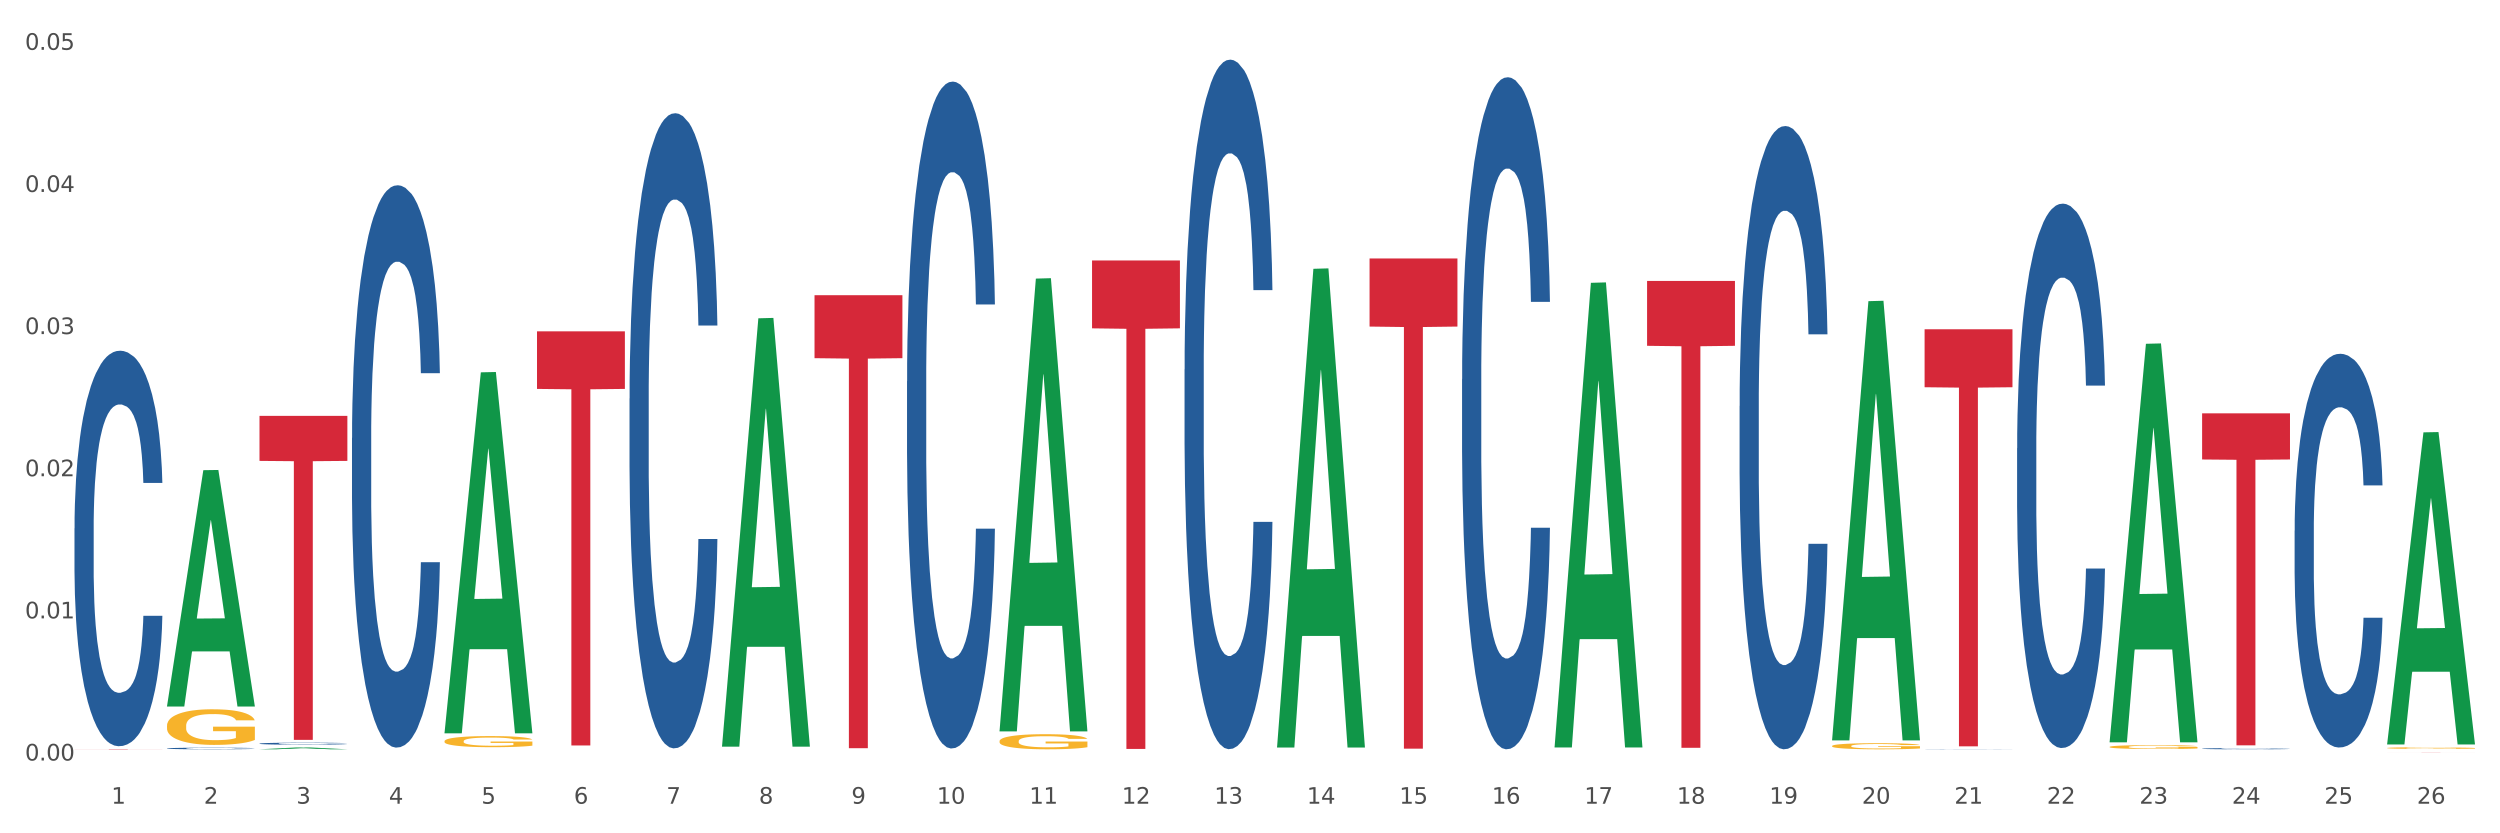 <?xml version="1.0" encoding="utf-8" standalone="no"?>
<!DOCTYPE svg PUBLIC "-//W3C//DTD SVG 1.1//EN"
  "http://www.w3.org/Graphics/SVG/1.1/DTD/svg11.dtd">
<svg xmlns:xlink="http://www.w3.org/1999/xlink" width="1080pt" height="360pt" viewBox="0 0 1080 360" xmlns="http://www.w3.org/2000/svg" version="1.1">
 <rect x="0" y="0" width="1080" height="360" fill="#333333" stroke="none"/>
 <defs>
  <style type="text/css">*{stroke-linejoin: round; stroke-linecap: butt}</style>
 </defs>
 <g id="figure_1">
  <g id="patch_1">
   <path d="M 0 360 
L 1080 360 
L 1080 0 
L 0 0 
z
" style="fill: #ffffff; stroke: #ffffff; stroke-linejoin: miter"/>
  </g>
  <g id="axes_1">
   <g id="matplotlib.axis_1">
    <g id="xtick_1">
     <g id="text_1">
      <!-- 1 -->
      <g style="fill: #4d4d4d" transform="translate(48.103 347.204) scale(0.096 -0.096)">
       <defs>
        <path id="DejaVuSans-31" d="M 794 531 
L 1825 531 
L 1825 4091 
L 703 3866 
L 703 4441 
L 1819 4666 
L 2450 4666 
L 2450 531 
L 3481 531 
L 3481 0 
L 794 0 
L 794 531 
z
" transform="scale(0.016)"/>
       </defs>
       <use xlink:href="#DejaVuSans-31"/>
      </g>
     </g>
    </g>
    <g id="xtick_2">
     <g id="text_2">
      <!-- 2 -->
      <g style="fill: #4d4d4d" transform="translate(88.066 347.204) scale(0.096 -0.096)">
       <defs>
        <path id="DejaVuSans-32" d="M 1228 531 
L 3431 531 
L 3431 0 
L 469 0 
L 469 531 
Q 828 903 1448 1529 
Q 2069 2156 2228 2338 
Q 2531 2678 2651 2914 
Q 2772 3150 2772 3378 
Q 2772 3750 2511 3984 
Q 2250 4219 1831 4219 
Q 1534 4219 1204 4116 
Q 875 4013 500 3803 
L 500 4441 
Q 881 4594 1212 4672 
Q 1544 4750 1819 4750 
Q 2544 4750 2975 4387 
Q 3406 4025 3406 3419 
Q 3406 3131 3298 2873 
Q 3191 2616 2906 2266 
Q 2828 2175 2409 1742 
Q 1991 1309 1228 531 
z
" transform="scale(0.016)"/>
       </defs>
       <use xlink:href="#DejaVuSans-32"/>
      </g>
     </g>
    </g>
    <g id="xtick_3">
     <g id="text_3">
      <!-- 3 -->
      <g style="fill: #4d4d4d" transform="translate(128.028 347.204) scale(0.096 -0.096)">
       <defs>
        <path id="DejaVuSans-33" d="M 2597 2516 
Q 3050 2419 3304 2112 
Q 3559 1806 3559 1356 
Q 3559 666 3084 287 
Q 2609 -91 1734 -91 
Q 1441 -91 1130 -33 
Q 819 25 488 141 
L 488 750 
Q 750 597 1062 519 
Q 1375 441 1716 441 
Q 2309 441 2620 675 
Q 2931 909 2931 1356 
Q 2931 1769 2642 2001 
Q 2353 2234 1838 2234 
L 1294 2234 
L 1294 2753 
L 1863 2753 
Q 2328 2753 2575 2939 
Q 2822 3125 2822 3475 
Q 2822 3834 2567 4026 
Q 2313 4219 1838 4219 
Q 1578 4219 1281 4162 
Q 984 4106 628 3988 
L 628 4550 
Q 988 4650 1302 4700 
Q 1616 4750 1894 4750 
Q 2613 4750 3031 4423 
Q 3450 4097 3450 3541 
Q 3450 3153 3228 2886 
Q 3006 2619 2597 2516 
z
" transform="scale(0.016)"/>
       </defs>
       <use xlink:href="#DejaVuSans-33"/>
      </g>
     </g>
    </g>
    <g id="xtick_4">
     <g id="text_4">
      <!-- 4 -->
      <g style="fill: #4d4d4d" transform="translate(167.99 347.204) scale(0.096 -0.096)">
       <defs>
        <path id="DejaVuSans-34" d="M 2419 4116 
L 825 1625 
L 2419 1625 
L 2419 4116 
z
M 2253 4666 
L 3047 4666 
L 3047 1625 
L 3713 1625 
L 3713 1100 
L 3047 1100 
L 3047 0 
L 2419 0 
L 2419 1100 
L 313 1100 
L 313 1709 
L 2253 4666 
z
" transform="scale(0.016)"/>
       </defs>
       <use xlink:href="#DejaVuSans-34"/>
      </g>
     </g>
    </g>
    <g id="xtick_5">
     <g id="text_5">
      <!-- 5 -->
      <g style="fill: #4d4d4d" transform="translate(207.953 347.204) scale(0.096 -0.096)">
       <defs>
        <path id="DejaVuSans-35" d="M 691 4666 
L 3169 4666 
L 3169 4134 
L 1269 4134 
L 1269 2991 
Q 1406 3038 1543 3061 
Q 1681 3084 1819 3084 
Q 2600 3084 3056 2656 
Q 3513 2228 3513 1497 
Q 3513 744 3044 326 
Q 2575 -91 1722 -91 
Q 1428 -91 1123 -41 
Q 819 9 494 109 
L 494 744 
Q 775 591 1075 516 
Q 1375 441 1709 441 
Q 2250 441 2565 725 
Q 2881 1009 2881 1497 
Q 2881 1984 2565 2268 
Q 2250 2553 1709 2553 
Q 1456 2553 1204 2497 
Q 953 2441 691 2322 
L 691 4666 
z
" transform="scale(0.016)"/>
       </defs>
       <use xlink:href="#DejaVuSans-35"/>
      </g>
     </g>
    </g>
    <g id="xtick_6">
     <g id="text_6">
      <!-- 6 -->
      <g style="fill: #4d4d4d" transform="translate(247.915 347.204) scale(0.096 -0.096)">
       <defs>
        <path id="DejaVuSans-36" d="M 2113 2584 
Q 1688 2584 1439 2293 
Q 1191 2003 1191 1497 
Q 1191 994 1439 701 
Q 1688 409 2113 409 
Q 2538 409 2786 701 
Q 3034 994 3034 1497 
Q 3034 2003 2786 2293 
Q 2538 2584 2113 2584 
z
M 3366 4563 
L 3366 3988 
Q 3128 4100 2886 4159 
Q 2644 4219 2406 4219 
Q 1781 4219 1451 3797 
Q 1122 3375 1075 2522 
Q 1259 2794 1537 2939 
Q 1816 3084 2150 3084 
Q 2853 3084 3261 2657 
Q 3669 2231 3669 1497 
Q 3669 778 3244 343 
Q 2819 -91 2113 -91 
Q 1303 -91 875 529 
Q 447 1150 447 2328 
Q 447 3434 972 4092 
Q 1497 4750 2381 4750 
Q 2619 4750 2861 4703 
Q 3103 4656 3366 4563 
z
" transform="scale(0.016)"/>
       </defs>
       <use xlink:href="#DejaVuSans-36"/>
      </g>
     </g>
    </g>
    <g id="xtick_7">
     <g id="text_7">
      <!-- 7 -->
      <g style="fill: #4d4d4d" transform="translate(287.878 347.204) scale(0.096 -0.096)">
       <defs>
        <path id="DejaVuSans-37" d="M 525 4666 
L 3525 4666 
L 3525 4397 
L 1831 0 
L 1172 0 
L 2766 4134 
L 525 4134 
L 525 4666 
z
" transform="scale(0.016)"/>
       </defs>
       <use xlink:href="#DejaVuSans-37"/>
      </g>
     </g>
    </g>
    <g id="xtick_8">
     <g id="text_8">
      <!-- 8 -->
      <g style="fill: #4d4d4d" transform="translate(327.84 347.204) scale(0.096 -0.096)">
       <defs>
        <path id="DejaVuSans-38" d="M 2034 2216 
Q 1584 2216 1326 1975 
Q 1069 1734 1069 1313 
Q 1069 891 1326 650 
Q 1584 409 2034 409 
Q 2484 409 2743 651 
Q 3003 894 3003 1313 
Q 3003 1734 2745 1975 
Q 2488 2216 2034 2216 
z
M 1403 2484 
Q 997 2584 770 2862 
Q 544 3141 544 3541 
Q 544 4100 942 4425 
Q 1341 4750 2034 4750 
Q 2731 4750 3128 4425 
Q 3525 4100 3525 3541 
Q 3525 3141 3298 2862 
Q 3072 2584 2669 2484 
Q 3125 2378 3379 2068 
Q 3634 1759 3634 1313 
Q 3634 634 3220 271 
Q 2806 -91 2034 -91 
Q 1263 -91 848 271 
Q 434 634 434 1313 
Q 434 1759 690 2068 
Q 947 2378 1403 2484 
z
M 1172 3481 
Q 1172 3119 1398 2916 
Q 1625 2713 2034 2713 
Q 2441 2713 2670 2916 
Q 2900 3119 2900 3481 
Q 2900 3844 2670 4047 
Q 2441 4250 2034 4250 
Q 1625 4250 1398 4047 
Q 1172 3844 1172 3481 
z
" transform="scale(0.016)"/>
       </defs>
       <use xlink:href="#DejaVuSans-38"/>
      </g>
     </g>
    </g>
    <g id="xtick_9">
     <g id="text_9">
      <!-- 9 -->
      <g style="fill: #4d4d4d" transform="translate(367.803 347.204) scale(0.096 -0.096)">
       <defs>
        <path id="DejaVuSans-39" d="M 703 97 
L 703 672 
Q 941 559 1184 500 
Q 1428 441 1663 441 
Q 2288 441 2617 861 
Q 2947 1281 2994 2138 
Q 2813 1869 2534 1725 
Q 2256 1581 1919 1581 
Q 1219 1581 811 2004 
Q 403 2428 403 3163 
Q 403 3881 828 4315 
Q 1253 4750 1959 4750 
Q 2769 4750 3195 4129 
Q 3622 3509 3622 2328 
Q 3622 1225 3098 567 
Q 2575 -91 1691 -91 
Q 1453 -91 1209 -44 
Q 966 3 703 97 
z
M 1959 2075 
Q 2384 2075 2632 2365 
Q 2881 2656 2881 3163 
Q 2881 3666 2632 3958 
Q 2384 4250 1959 4250 
Q 1534 4250 1286 3958 
Q 1038 3666 1038 3163 
Q 1038 2656 1286 2365 
Q 1534 2075 1959 2075 
z
" transform="scale(0.016)"/>
       </defs>
       <use xlink:href="#DejaVuSans-39"/>
      </g>
     </g>
    </g>
    <g id="xtick_10">
     <g id="text_10">
      <!-- 10 -->
      <g style="fill: #4d4d4d" transform="translate(404.711 347.204) scale(0.096 -0.096)">
       <defs>
        <path id="DejaVuSans-30" d="M 2034 4250 
Q 1547 4250 1301 3770 
Q 1056 3291 1056 2328 
Q 1056 1369 1301 889 
Q 1547 409 2034 409 
Q 2525 409 2770 889 
Q 3016 1369 3016 2328 
Q 3016 3291 2770 3770 
Q 2525 4250 2034 4250 
z
M 2034 4750 
Q 2819 4750 3233 4129 
Q 3647 3509 3647 2328 
Q 3647 1150 3233 529 
Q 2819 -91 2034 -91 
Q 1250 -91 836 529 
Q 422 1150 422 2328 
Q 422 3509 836 4129 
Q 1250 4750 2034 4750 
z
" transform="scale(0.016)"/>
       </defs>
       <use xlink:href="#DejaVuSans-31"/>
       <use xlink:href="#DejaVuSans-30" transform="translate(63.623 0)"/>
      </g>
     </g>
    </g>
    <g id="xtick_11">
     <g id="text_11">
      <!-- 11 -->
      <g style="fill: #4d4d4d" transform="translate(444.673 347.204) scale(0.096 -0.096)">
       <use xlink:href="#DejaVuSans-31"/>
       <use xlink:href="#DejaVuSans-31" transform="translate(63.623 0)"/>
      </g>
     </g>
    </g>
    <g id="xtick_12">
     <g id="text_12">
      <!-- 12 -->
      <g style="fill: #4d4d4d" transform="translate(484.636 347.204) scale(0.096 -0.096)">
       <use xlink:href="#DejaVuSans-31"/>
       <use xlink:href="#DejaVuSans-32" transform="translate(63.623 0)"/>
      </g>
     </g>
    </g>
    <g id="xtick_13">
     <g id="text_13">
      <!-- 13 -->
      <g style="fill: #4d4d4d" transform="translate(524.598 347.204) scale(0.096 -0.096)">
       <use xlink:href="#DejaVuSans-31"/>
       <use xlink:href="#DejaVuSans-33" transform="translate(63.623 0)"/>
      </g>
     </g>
    </g>
    <g id="xtick_14">
     <g id="text_14">
      <!-- 14 -->
      <g style="fill: #4d4d4d" transform="translate(564.561 347.204) scale(0.096 -0.096)">
       <use xlink:href="#DejaVuSans-31"/>
       <use xlink:href="#DejaVuSans-34" transform="translate(63.623 0)"/>
      </g>
     </g>
    </g>
    <g id="xtick_15">
     <g id="text_15">
      <!-- 15 -->
      <g style="fill: #4d4d4d" transform="translate(604.523 347.204) scale(0.096 -0.096)">
       <use xlink:href="#DejaVuSans-31"/>
       <use xlink:href="#DejaVuSans-35" transform="translate(63.623 0)"/>
      </g>
     </g>
    </g>
    <g id="xtick_16">
     <g id="text_16">
      <!-- 16 -->
      <g style="fill: #4d4d4d" transform="translate(644.486 347.204) scale(0.096 -0.096)">
       <use xlink:href="#DejaVuSans-31"/>
       <use xlink:href="#DejaVuSans-36" transform="translate(63.623 0)"/>
      </g>
     </g>
    </g>
    <g id="xtick_17">
     <g id="text_17">
      <!-- 17 -->
      <g style="fill: #4d4d4d" transform="translate(684.448 347.204) scale(0.096 -0.096)">
       <use xlink:href="#DejaVuSans-31"/>
       <use xlink:href="#DejaVuSans-37" transform="translate(63.623 0)"/>
      </g>
     </g>
    </g>
    <g id="xtick_18">
     <g id="text_18">
      <!-- 18 -->
      <g style="fill: #4d4d4d" transform="translate(724.41 347.204) scale(0.096 -0.096)">
       <use xlink:href="#DejaVuSans-31"/>
       <use xlink:href="#DejaVuSans-38" transform="translate(63.623 0)"/>
      </g>
     </g>
    </g>
    <g id="xtick_19">
     <g id="text_19">
      <!-- 19 -->
      <g style="fill: #4d4d4d" transform="translate(764.373 347.204) scale(0.096 -0.096)">
       <use xlink:href="#DejaVuSans-31"/>
       <use xlink:href="#DejaVuSans-39" transform="translate(63.623 0)"/>
      </g>
     </g>
    </g>
    <g id="xtick_20">
     <g id="text_20">
      <!-- 20 -->
      <g style="fill: #4d4d4d" transform="translate(804.335 347.204) scale(0.096 -0.096)">
       <use xlink:href="#DejaVuSans-32"/>
       <use xlink:href="#DejaVuSans-30" transform="translate(63.623 0)"/>
      </g>
     </g>
    </g>
    <g id="xtick_21">
     <g id="text_21">
      <!-- 21 -->
      <g style="fill: #4d4d4d" transform="translate(844.298 347.204) scale(0.096 -0.096)">
       <use xlink:href="#DejaVuSans-32"/>
       <use xlink:href="#DejaVuSans-31" transform="translate(63.623 0)"/>
      </g>
     </g>
    </g>
    <g id="xtick_22">
     <g id="text_22">
      <!-- 22 -->
      <g style="fill: #4d4d4d" transform="translate(884.26 347.204) scale(0.096 -0.096)">
       <use xlink:href="#DejaVuSans-32"/>
       <use xlink:href="#DejaVuSans-32" transform="translate(63.623 0)"/>
      </g>
     </g>
    </g>
    <g id="xtick_23">
     <g id="text_23">
      <!-- 23 -->
      <g style="fill: #4d4d4d" transform="translate(924.223 347.204) scale(0.096 -0.096)">
       <use xlink:href="#DejaVuSans-32"/>
       <use xlink:href="#DejaVuSans-33" transform="translate(63.623 0)"/>
      </g>
     </g>
    </g>
    <g id="xtick_24">
     <g id="text_24">
      <!-- 24 -->
      <g style="fill: #4d4d4d" transform="translate(964.185 347.204) scale(0.096 -0.096)">
       <use xlink:href="#DejaVuSans-32"/>
       <use xlink:href="#DejaVuSans-34" transform="translate(63.623 0)"/>
      </g>
     </g>
    </g>
    <g id="xtick_25">
     <g id="text_25">
      <!-- 25 -->
      <g style="fill: #4d4d4d" transform="translate(1004.147 347.204) scale(0.096 -0.096)">
       <use xlink:href="#DejaVuSans-32"/>
       <use xlink:href="#DejaVuSans-35" transform="translate(63.623 0)"/>
      </g>
     </g>
    </g>
    <g id="xtick_26">
     <g id="text_26">
      <!-- 26 -->
      <g style="fill: #4d4d4d" transform="translate(1044.11 347.204) scale(0.096 -0.096)">
       <use xlink:href="#DejaVuSans-32"/>
       <use xlink:href="#DejaVuSans-36" transform="translate(63.623 0)"/>
      </g>
     </g>
    </g>
    <g id="xtick_27"/>
    <g id="xtick_28"/>
    <g id="xtick_29"/>
    <g id="xtick_30"/>
    <g id="xtick_31"/>
    <g id="xtick_32"/>
    <g id="xtick_33"/>
    <g id="xtick_34"/>
    <g id="xtick_35"/>
    <g id="xtick_36"/>
    <g id="xtick_37"/>
    <g id="xtick_38"/>
    <g id="xtick_39"/>
    <g id="xtick_40"/>
    <g id="xtick_41"/>
    <g id="xtick_42"/>
    <g id="xtick_43"/>
    <g id="xtick_44"/>
    <g id="xtick_45"/>
    <g id="xtick_46"/>
    <g id="xtick_47"/>
    <g id="xtick_48"/>
    <g id="xtick_49"/>
    <g id="xtick_50"/>
    <g id="xtick_51"/>
   </g>
   <g id="matplotlib.axis_2">
    <g id="ytick_1">
     <g id="text_27">
      <!-- 0.00 -->
      <g style="fill: #4d4d4d" transform="translate(10.8 328.546) scale(0.096 -0.096)">
       <defs>
        <path id="DejaVuSans-2e" d="M 684 794 
L 1344 794 
L 1344 0 
L 684 0 
L 684 794 
z
" transform="scale(0.016)"/>
       </defs>
       <use xlink:href="#DejaVuSans-30"/>
       <use xlink:href="#DejaVuSans-2e" transform="translate(63.623 0)"/>
       <use xlink:href="#DejaVuSans-30" transform="translate(95.41 0)"/>
       <use xlink:href="#DejaVuSans-30" transform="translate(159.033 0)"/>
      </g>
     </g>
    </g>
    <g id="ytick_2">
     <g id="text_28">
      <!-- 0.01 -->
      <g style="fill: #4d4d4d" transform="translate(10.8 267.141) scale(0.096 -0.096)">
       <use xlink:href="#DejaVuSans-30"/>
       <use xlink:href="#DejaVuSans-2e" transform="translate(63.623 0)"/>
       <use xlink:href="#DejaVuSans-30" transform="translate(95.41 0)"/>
       <use xlink:href="#DejaVuSans-31" transform="translate(159.033 0)"/>
      </g>
     </g>
    </g>
    <g id="ytick_3">
     <g id="text_29">
      <!-- 0.02 -->
      <g style="fill: #4d4d4d" transform="translate(10.8 205.736) scale(0.096 -0.096)">
       <use xlink:href="#DejaVuSans-30"/>
       <use xlink:href="#DejaVuSans-2e" transform="translate(63.623 0)"/>
       <use xlink:href="#DejaVuSans-30" transform="translate(95.41 0)"/>
       <use xlink:href="#DejaVuSans-32" transform="translate(159.033 0)"/>
      </g>
     </g>
    </g>
    <g id="ytick_4">
     <g id="text_30">
      <!-- 0.03 -->
      <g style="fill: #4d4d4d" transform="translate(10.8 144.331) scale(0.096 -0.096)">
       <use xlink:href="#DejaVuSans-30"/>
       <use xlink:href="#DejaVuSans-2e" transform="translate(63.623 0)"/>
       <use xlink:href="#DejaVuSans-30" transform="translate(95.41 0)"/>
       <use xlink:href="#DejaVuSans-33" transform="translate(159.033 0)"/>
      </g>
     </g>
    </g>
    <g id="ytick_5">
     <g id="text_31">
      <!-- 0.04 -->
      <g style="fill: #4d4d4d" transform="translate(10.8 82.926) scale(0.096 -0.096)">
       <use xlink:href="#DejaVuSans-30"/>
       <use xlink:href="#DejaVuSans-2e" transform="translate(63.623 0)"/>
       <use xlink:href="#DejaVuSans-30" transform="translate(95.41 0)"/>
       <use xlink:href="#DejaVuSans-34" transform="translate(159.033 0)"/>
      </g>
     </g>
    </g>
    <g id="ytick_6">
     <g id="text_32">
      <!-- 0.05 -->
      <g style="fill: #4d4d4d" transform="translate(10.8 21.521) scale(0.096 -0.096)">
       <use xlink:href="#DejaVuSans-30"/>
       <use xlink:href="#DejaVuSans-2e" transform="translate(63.623 0)"/>
       <use xlink:href="#DejaVuSans-30" transform="translate(95.41 0)"/>
       <use xlink:href="#DejaVuSans-35" transform="translate(159.033 0)"/>
      </g>
     </g>
    </g>
    <g id="ytick_7"/>
    <g id="ytick_8"/>
    <g id="ytick_9"/>
    <g id="ytick_10"/>
    <g id="ytick_11"/>
   </g>
   <g id="PolyCollection_1">
    <path d="M 72.137 305.02 
L 72.177 304.924 
L 87.832 203.119 
L 94.329 203.023 
L 110.102 305.212 
L 102.587 305.212 
L 99.182 281.416 
L 83.018 281.416 
L 82.901 281.8 
L 79.613 305.212 
L 72.137 305.212 
L 72.137 305.02 
L 85.053 267.215 
L 97.147 267.119 
L 91.159 224.804 
L 91.08 224.613 
L 91.002 224.9 
L 85.014 267.119 
L 85.053 267.215 
L 72.137 305.02 
z
" clip-path="url(#pae38640731)" style="fill: #109648"/>
    <path d="M 831.424 142.247 
L 869.388 142.247 
L 869.388 167.283 
L 854.454 167.452 
L 854.454 322.405 
L 846.267 322.405 
L 846.267 167.452 
L 831.424 167.283 
L 831.424 142.416 
L 831.424 142.247 
z
" clip-path="url(#pae38640731)" style="fill: #d62839"/>
    <path d="M 711.536 121.361 
L 749.501 121.361 
L 749.501 149.39 
L 734.567 149.58 
L 734.567 323.056 
L 726.38 323.056 
L 726.38 149.58 
L 711.536 149.39 
L 711.536 121.551 
L 711.536 121.361 
z
" clip-path="url(#pae38640731)" style="fill: #d62839"/>
    <path d="M 72.137 313.521 
L 72.182 313.507 
L 72.182 313.001 
L 72.272 312.566 
L 72.72 311.511 
L 73.392 310.64 
L 73.885 310.176 
L 74.379 309.796 
L 74.961 309.417 
L 75.678 309.023 
L 76.978 308.447 
L 77.785 308.152 
L 78.771 307.842 
L 80.564 307.392 
L 81.864 307.139 
L 83.208 306.929 
L 85.405 306.676 
L 86.839 306.563 
L 88.363 306.479 
L 90.201 306.422 
L 91.59 306.408 
L 94.638 306.451 
L 97.238 306.577 
L 98.493 306.676 
L 100.106 306.844 
L 100.958 306.957 
L 102.348 307.182 
L 103.782 307.477 
L 104.768 307.73 
L 106.247 308.208 
L 107.368 308.686 
L 108.398 309.276 
L 108.936 309.684 
L 109.34 310.063 
L 109.698 310.499 
L 110.057 311.188 
L 101.989 311.188 
L 101.675 310.696 
L 101.182 310.232 
L 100.465 309.782 
L 99.837 309.501 
L 98.762 309.15 
L 97.776 308.925 
L 96.745 308.756 
L 95.49 308.615 
L 94.504 308.545 
L 93.114 308.489 
L 90.38 308.503 
L 88.542 308.615 
L 87.287 308.756 
L 86.48 308.883 
L 85.763 309.023 
L 84.957 309.22 
L 84.015 309.515 
L 83.343 309.782 
L 82.671 310.12 
L 82.133 310.457 
L 81.64 310.851 
L 81.236 311.272 
L 80.923 311.708 
L 80.654 312.242 
L 80.43 313.128 
L 80.43 315.054 
L 80.519 315.489 
L 80.743 316.066 
L 81.012 316.502 
L 81.46 317.022 
L 81.864 317.373 
L 82.626 317.879 
L 83.477 318.301 
L 84.15 318.568 
L 84.822 318.793 
L 85.987 319.102 
L 87.287 319.355 
L 88.408 319.51 
L 89.932 319.65 
L 90.963 319.707 
L 91.859 319.735 
L 94.055 319.735 
L 95.624 319.693 
L 97.372 319.594 
L 98.717 319.468 
L 99.837 319.313 
L 101.092 319.06 
L 101.899 318.821 
L 101.899 315.883 
L 92.038 315.869 
L 92.038 313.915 
L 110.102 313.915 
L 110.102 319.65 
L 109.34 319.946 
L 108.488 320.213 
L 107.592 320.452 
L 106.247 320.747 
L 104.633 321.028 
L 103.199 321.225 
L 101.675 321.394 
L 99.882 321.548 
L 97.552 321.689 
L 96.117 321.745 
L 94.324 321.787 
L 92.218 321.801 
L 90.38 321.773 
L 88.587 321.703 
L 86.705 321.576 
L 84.867 321.394 
L 83.477 321.211 
L 82.088 320.986 
L 80.609 320.691 
L 79.443 320.41 
L 78.547 320.157 
L 77.561 319.833 
L 76.485 319.411 
L 75.678 319.032 
L 74.961 318.638 
L 74.199 318.132 
L 73.661 317.696 
L 73.124 317.148 
L 72.81 316.741 
L 72.451 316.108 
L 72.182 315.222 
L 72.137 313.521 
z
" clip-path="url(#pae38640731)" style="fill: #f7b32b"/>
    <path d="M 471.762 112.52 
L 509.726 112.52 
L 509.726 141.843 
L 494.792 142.041 
L 494.792 323.526 
L 486.606 323.526 
L 486.606 142.041 
L 471.762 141.843 
L 471.762 112.718 
L 471.762 112.52 
z
" clip-path="url(#pae38640731)" style="fill: #d62839"/>
    <path d="M 351.874 127.532 
L 389.839 127.532 
L 389.839 154.728 
L 374.905 154.912 
L 374.905 323.236 
L 366.718 323.236 
L 366.718 154.912 
L 351.874 154.728 
L 351.874 127.715 
L 351.874 127.532 
z
" clip-path="url(#pae38640731)" style="fill: #d62839"/>
    <path d="M 231.987 143.149 
L 269.951 143.149 
L 269.951 168.008 
L 255.018 168.176 
L 255.018 322.033 
L 246.831 322.033 
L 246.831 168.176 
L 231.987 168.008 
L 231.987 143.317 
L 231.987 143.149 
z
" clip-path="url(#pae38640731)" style="fill: #d62839"/>
    <path d="M 112.1 179.652 
L 150.064 179.652 
L 150.064 199.105 
L 135.13 199.237 
L 135.13 319.635 
L 126.944 319.635 
L 126.944 199.237 
L 112.1 199.105 
L 112.1 179.784 
L 112.1 179.652 
z
" clip-path="url(#pae38640731)" style="fill: #d62839"/>
    <path d="M 32.175 323.566 
L 70.139 323.566 
L 70.139 323.585 
L 55.205 323.585 
L 55.205 323.702 
L 47.019 323.702 
L 47.019 323.585 
L 32.175 323.585 
L 32.175 323.566 
L 32.175 323.566 
z
" clip-path="url(#pae38640731)" style="fill: #d62839"/>
    <path d="M 32.175 228.279 
L 32.22 228.123 
L 32.22 223.754 
L 32.355 217.824 
L 32.848 206.902 
L 33.476 198.632 
L 34.553 188.957 
L 35.137 184.901 
L 35.9 180.375 
L 37.47 173.042 
L 39.265 166.8 
L 40.522 163.367 
L 41.464 161.183 
L 43.573 157.282 
L 44.785 155.566 
L 46.041 154.161 
L 47.118 153.225 
L 48.913 152.133 
L 50.349 151.665 
L 52.01 151.509 
L 53.401 151.665 
L 55.241 152.289 
L 57.933 154.161 
L 58.965 155.253 
L 60.357 157.126 
L 61.793 159.623 
L 62.959 162.119 
L 64.306 165.708 
L 65.697 170.389 
L 67.043 176.318 
L 67.985 181.78 
L 68.748 187.553 
L 69.421 194.575 
L 69.915 202.221 
L 70.139 208.618 
L 61.927 208.618 
L 61.703 202.845 
L 61.254 196.603 
L 60.805 192.39 
L 60.312 188.957 
L 59.549 185.057 
L 58.876 182.56 
L 57.754 179.595 
L 56.722 177.723 
L 55.869 176.631 
L 54.837 175.694 
L 52.638 174.758 
L 51.067 174.758 
L 50.08 175.07 
L 48.869 175.85 
L 47.836 176.943 
L 46.625 178.815 
L 45.682 180.844 
L 44.74 183.496 
L 44.202 185.369 
L 43.394 188.801 
L 42.855 191.61 
L 42.137 196.447 
L 41.733 199.88 
L 41.015 208.774 
L 40.701 215.328 
L 40.567 219.853 
L 40.477 224.846 
L 40.477 249.188 
L 40.746 260.11 
L 40.971 264.792 
L 41.33 270.097 
L 42.003 276.962 
L 42.99 283.672 
L 44.022 288.509 
L 44.875 291.474 
L 45.682 293.658 
L 46.49 295.375 
L 47.477 296.935 
L 48.285 297.871 
L 49.497 298.808 
L 50.933 299.276 
L 52.055 299.276 
L 54.343 298.496 
L 55.375 297.715 
L 56.363 296.623 
L 57.44 294.907 
L 58.292 293.034 
L 58.786 291.63 
L 59.594 288.665 
L 60.222 285.545 
L 60.76 281.956 
L 61.119 278.835 
L 61.523 274.154 
L 61.837 268.849 
L 61.927 266.04 
L 70.139 266.04 
L 69.96 271.657 
L 69.646 277.119 
L 69.017 284.452 
L 68.524 288.665 
L 67.761 293.814 
L 66.953 298.184 
L 65.831 303.021 
L 64.799 306.61 
L 63.722 309.73 
L 62.555 312.539 
L 60.446 316.44 
L 59.683 317.532 
L 58.068 319.405 
L 56.811 320.497 
L 54.972 321.589 
L 53.087 322.213 
L 51.112 322.369 
L 49.362 322.057 
L 47.433 321.121 
L 46.221 320.185 
L 44.875 318.78 
L 43.304 316.596 
L 41.823 313.943 
L 40.432 310.823 
L 39.131 307.234 
L 37.919 303.177 
L 36.348 296.467 
L 35.182 289.914 
L 34.329 283.828 
L 33.746 278.679 
L 33.162 272.125 
L 32.848 267.6 
L 32.355 256.678 
L 32.175 246.535 
L 32.175 228.279 
z
" clip-path="url(#pae38640731)" style="fill: #255c99"/>
    <path d="M 72.137 323.314 
L 72.182 323.314 
L 72.182 323.296 
L 72.317 323.271 
L 72.811 323.226 
L 73.439 323.192 
L 74.516 323.152 
L 75.099 323.135 
L 75.862 323.117 
L 77.433 323.087 
L 79.228 323.061 
L 80.484 323.047 
L 81.427 323.038 
L 83.536 323.022 
L 84.747 323.015 
L 86.004 323.009 
L 87.081 323.005 
L 88.876 323 
L 90.312 322.998 
L 91.972 322.998 
L 93.363 322.998 
L 95.203 323.001 
L 97.896 323.009 
L 98.928 323.013 
L 100.319 323.021 
L 101.755 323.031 
L 102.922 323.042 
L 104.268 323.056 
L 105.659 323.076 
L 107.005 323.1 
L 107.948 323.123 
L 108.711 323.146 
L 109.384 323.175 
L 109.877 323.207 
L 110.102 323.233 
L 101.89 323.233 
L 101.665 323.209 
L 101.216 323.184 
L 100.768 323.166 
L 100.274 323.152 
L 99.511 323.136 
L 98.838 323.126 
L 97.716 323.114 
L 96.684 323.106 
L 95.831 323.101 
L 94.799 323.098 
L 92.6 323.094 
L 91.03 323.094 
L 90.043 323.095 
L 88.831 323.098 
L 87.799 323.103 
L 86.587 323.11 
L 85.645 323.119 
L 84.702 323.13 
L 84.164 323.137 
L 83.356 323.152 
L 82.818 323.163 
L 82.1 323.183 
L 81.696 323.197 
L 80.978 323.234 
L 80.664 323.261 
L 80.529 323.28 
L 80.439 323.3 
L 80.439 323.401 
L 80.709 323.446 
L 80.933 323.465 
L 81.292 323.487 
L 81.965 323.515 
L 82.952 323.543 
L 83.984 323.563 
L 84.837 323.575 
L 85.645 323.584 
L 86.453 323.591 
L 87.44 323.598 
L 88.248 323.601 
L 89.459 323.605 
L 90.895 323.607 
L 92.017 323.607 
L 94.306 323.604 
L 95.338 323.601 
L 96.325 323.596 
L 97.402 323.589 
L 98.255 323.581 
L 98.748 323.576 
L 99.556 323.563 
L 100.184 323.551 
L 100.723 323.536 
L 101.082 323.523 
L 101.486 323.504 
L 101.8 323.482 
L 101.89 323.47 
L 110.102 323.47 
L 109.922 323.493 
L 109.608 323.516 
L 108.98 323.546 
L 108.486 323.563 
L 107.723 323.585 
L 106.916 323.603 
L 105.794 323.623 
L 104.762 323.637 
L 103.685 323.65 
L 102.518 323.662 
L 100.409 323.678 
L 99.646 323.682 
L 98.03 323.69 
L 96.774 323.695 
L 94.934 323.699 
L 93.049 323.702 
L 91.075 323.702 
L 89.325 323.701 
L 87.395 323.697 
L 86.183 323.693 
L 84.837 323.688 
L 83.266 323.679 
L 81.786 323.668 
L 80.394 323.655 
L 79.093 323.64 
L 77.881 323.623 
L 76.311 323.596 
L 75.144 323.569 
L 74.291 323.543 
L 73.708 323.522 
L 73.125 323.495 
L 72.811 323.477 
L 72.317 323.431 
L 72.137 323.39 
L 72.137 323.314 
z
" clip-path="url(#pae38640731)" style="fill: #255c99"/>
    <path d="M 112.1 321.228 
L 112.145 321.227 
L 112.145 321.205 
L 112.279 321.174 
L 112.773 321.118 
L 113.401 321.075 
L 114.478 321.025 
L 115.062 321.004 
L 115.824 320.981 
L 117.395 320.943 
L 119.19 320.911 
L 120.447 320.893 
L 121.389 320.882 
L 123.498 320.861 
L 124.71 320.853 
L 125.966 320.845 
L 127.043 320.841 
L 128.838 320.835 
L 130.274 320.832 
L 131.935 320.832 
L 133.326 320.832 
L 135.166 320.836 
L 137.858 320.845 
L 138.89 320.851 
L 140.281 320.861 
L 141.717 320.874 
L 142.884 320.886 
L 144.23 320.905 
L 145.622 320.929 
L 146.968 320.96 
L 147.91 320.988 
L 148.673 321.018 
L 149.346 321.054 
L 149.84 321.093 
L 150.064 321.126 
L 141.852 321.126 
L 141.628 321.097 
L 141.179 321.064 
L 140.73 321.043 
L 140.237 321.025 
L 139.474 321.005 
L 138.801 320.992 
L 137.679 320.977 
L 136.647 320.967 
L 135.794 320.961 
L 134.762 320.957 
L 132.563 320.952 
L 130.992 320.952 
L 130.005 320.953 
L 128.793 320.957 
L 127.761 320.963 
L 126.55 320.973 
L 125.607 320.983 
L 124.665 320.997 
L 124.126 321.006 
L 123.319 321.024 
L 122.78 321.039 
L 122.062 321.064 
L 121.658 321.081 
L 120.94 321.127 
L 120.626 321.161 
L 120.491 321.184 
L 120.402 321.21 
L 120.402 321.336 
L 120.671 321.392 
L 120.895 321.416 
L 121.254 321.444 
L 121.927 321.479 
L 122.915 321.514 
L 123.947 321.539 
L 124.799 321.554 
L 125.607 321.565 
L 126.415 321.574 
L 127.402 321.582 
L 128.21 321.587 
L 129.422 321.592 
L 130.858 321.594 
L 131.98 321.594 
L 134.268 321.59 
L 135.3 321.586 
L 136.288 321.581 
L 137.365 321.572 
L 138.217 321.562 
L 138.711 321.555 
L 139.519 321.54 
L 140.147 321.524 
L 140.685 321.505 
L 141.044 321.489 
L 141.448 321.465 
L 141.762 321.437 
L 141.852 321.423 
L 150.064 321.423 
L 149.885 321.452 
L 149.571 321.48 
L 148.942 321.518 
L 148.449 321.54 
L 147.686 321.566 
L 146.878 321.589 
L 145.756 321.614 
L 144.724 321.632 
L 143.647 321.648 
L 142.48 321.663 
L 140.371 321.683 
L 139.608 321.689 
L 137.993 321.698 
L 136.736 321.704 
L 134.896 321.71 
L 133.012 321.713 
L 131.037 321.714 
L 129.287 321.712 
L 127.357 321.707 
L 126.146 321.702 
L 124.799 321.695 
L 123.229 321.684 
L 121.748 321.67 
L 120.357 321.654 
L 119.055 321.636 
L 117.844 321.615 
L 116.273 321.58 
L 115.106 321.546 
L 114.254 321.515 
L 113.67 321.488 
L 113.087 321.454 
L 112.773 321.431 
L 112.279 321.375 
L 112.1 321.322 
L 112.1 321.228 
z
" clip-path="url(#pae38640731)" style="fill: #255c99"/>
    <path d="M 152.062 189.189 
L 152.107 188.967 
L 152.107 182.755 
L 152.242 174.324 
L 152.735 158.793 
L 153.364 147.034 
L 154.441 133.279 
L 155.024 127.51 
L 155.787 121.076 
L 157.358 110.648 
L 159.153 101.774 
L 160.409 96.893 
L 161.351 93.786 
L 163.461 88.24 
L 164.672 85.799 
L 165.929 83.802 
L 167.006 82.471 
L 168.801 80.918 
L 170.237 80.253 
L 171.897 80.031 
L 173.288 80.253 
L 175.128 81.14 
L 177.821 83.802 
L 178.853 85.356 
L 180.244 88.018 
L 181.68 91.568 
L 182.847 95.118 
L 184.193 100.221 
L 185.584 106.877 
L 186.93 115.307 
L 187.873 123.073 
L 188.635 131.282 
L 189.309 141.266 
L 189.802 152.137 
L 190.027 161.234 
L 181.814 161.234 
L 181.59 153.025 
L 181.141 144.15 
L 180.693 138.16 
L 180.199 133.279 
L 179.436 127.732 
L 178.763 124.182 
L 177.641 119.967 
L 176.609 117.304 
L 175.756 115.751 
L 174.724 114.42 
L 172.525 113.089 
L 170.955 113.089 
L 169.967 113.533 
L 168.756 114.642 
L 167.724 116.195 
L 166.512 118.857 
L 165.57 121.742 
L 164.627 125.513 
L 164.089 128.176 
L 163.281 133.057 
L 162.743 137.05 
L 162.025 143.928 
L 161.621 148.809 
L 160.903 161.456 
L 160.589 170.774 
L 160.454 177.208 
L 160.364 184.308 
L 160.364 218.919 
L 160.633 234.45 
L 160.858 241.106 
L 161.217 248.649 
L 161.89 258.411 
L 162.877 267.951 
L 163.909 274.829 
L 164.762 279.045 
L 165.57 282.151 
L 166.377 284.591 
L 167.365 286.81 
L 168.172 288.141 
L 169.384 289.472 
L 170.82 290.138 
L 171.942 290.138 
L 174.231 289.029 
L 175.263 287.919 
L 176.25 286.366 
L 177.327 283.926 
L 178.18 281.263 
L 178.673 279.267 
L 179.481 275.051 
L 180.109 270.614 
L 180.648 265.511 
L 181.007 261.074 
L 181.411 254.418 
L 181.725 246.874 
L 181.814 242.881 
L 190.027 242.881 
L 189.847 250.868 
L 189.533 258.633 
L 188.905 269.061 
L 188.411 275.051 
L 187.648 282.373 
L 186.84 288.585 
L 185.719 295.463 
L 184.686 300.566 
L 183.609 305.003 
L 182.443 308.997 
L 180.334 314.543 
L 179.571 316.096 
L 177.955 318.759 
L 176.699 320.312 
L 174.859 321.865 
L 172.974 322.752 
L 171 322.974 
L 169.249 322.531 
L 167.32 321.199 
L 166.108 319.868 
L 164.762 317.871 
L 163.191 314.765 
L 161.71 310.994 
L 160.319 306.556 
L 159.018 301.453 
L 157.806 295.685 
L 156.236 286.144 
L 155.069 276.826 
L 154.216 268.173 
L 153.633 260.852 
L 153.05 251.533 
L 152.735 245.099 
L 152.242 229.569 
L 152.062 215.147 
L 152.062 189.189 
z
" clip-path="url(#pae38640731)" style="fill: #255c99"/>
    <path d="M 951.311 178.563 
L 989.275 178.563 
L 989.275 198.496 
L 974.341 198.63 
L 974.341 321.994 
L 966.155 321.994 
L 966.155 198.63 
L 951.311 198.496 
L 951.311 178.698 
L 951.311 178.563 
z
" clip-path="url(#pae38640731)" style="fill: #d62839"/>
    <path d="M 271.95 172.197 
L 271.994 171.946 
L 271.994 164.93 
L 272.129 155.407 
L 272.623 137.866 
L 273.251 124.585 
L 274.328 109.049 
L 274.911 102.534 
L 275.674 95.267 
L 277.245 83.489 
L 279.04 73.466 
L 280.296 67.953 
L 281.239 64.444 
L 283.348 58.18 
L 284.559 55.423 
L 285.816 53.168 
L 286.893 51.665 
L 288.688 49.91 
L 290.124 49.159 
L 291.784 48.908 
L 293.175 49.159 
L 295.015 50.161 
L 297.708 53.168 
L 298.74 54.922 
L 300.131 57.929 
L 301.567 61.939 
L 302.734 65.948 
L 304.08 71.711 
L 305.471 79.229 
L 306.817 88.751 
L 307.76 97.522 
L 308.523 106.794 
L 309.196 118.07 
L 309.689 130.349 
L 309.914 140.623 
L 301.702 140.623 
L 301.477 131.351 
L 301.029 121.328 
L 300.58 114.562 
L 300.086 109.049 
L 299.323 102.784 
L 298.65 98.775 
L 297.528 94.014 
L 296.496 91.007 
L 295.644 89.253 
L 294.611 87.749 
L 292.413 86.245 
L 290.842 86.245 
L 289.855 86.747 
L 288.643 88 
L 287.611 89.754 
L 286.399 92.761 
L 285.457 96.018 
L 284.515 100.278 
L 283.976 103.285 
L 283.168 108.798 
L 282.63 113.309 
L 281.912 121.077 
L 281.508 126.59 
L 280.79 140.873 
L 280.476 151.398 
L 280.341 158.665 
L 280.251 166.684 
L 280.251 205.775 
L 280.521 223.316 
L 280.745 230.834 
L 281.104 239.354 
L 281.777 250.38 
L 282.764 261.155 
L 283.797 268.923 
L 284.649 273.684 
L 285.457 277.193 
L 286.265 279.949 
L 287.252 282.455 
L 288.06 283.959 
L 289.271 285.462 
L 290.707 286.214 
L 291.829 286.214 
L 294.118 284.961 
L 295.15 283.708 
L 296.137 281.954 
L 297.214 279.197 
L 298.067 276.19 
L 298.56 273.935 
L 299.368 269.174 
L 299.996 264.162 
L 300.535 258.399 
L 300.894 253.387 
L 301.298 245.869 
L 301.612 237.349 
L 301.702 232.839 
L 309.914 232.839 
L 309.734 241.86 
L 309.42 250.63 
L 308.792 262.408 
L 308.298 269.174 
L 307.535 277.443 
L 306.728 284.46 
L 305.606 292.228 
L 304.574 297.991 
L 303.497 303.003 
L 302.33 307.514 
L 300.221 313.778 
L 299.458 315.532 
L 297.842 318.539 
L 296.586 320.294 
L 294.746 322.048 
L 292.861 323.05 
L 290.887 323.301 
L 289.137 322.799 
L 287.207 321.296 
L 285.995 319.792 
L 284.649 317.537 
L 283.079 314.029 
L 281.598 309.769 
L 280.207 304.757 
L 278.905 298.994 
L 277.694 292.478 
L 276.123 281.703 
L 274.956 271.179 
L 274.104 261.406 
L 273.52 253.136 
L 272.937 242.612 
L 272.623 235.345 
L 272.129 217.804 
L 271.95 201.515 
L 271.95 172.197 
z
" clip-path="url(#pae38640731)" style="fill: #255c99"/>
    <path d="M 511.724 159.607 
L 511.769 159.335 
L 511.769 151.718 
L 511.904 141.38 
L 512.397 122.336 
L 513.026 107.918 
L 514.103 91.051 
L 514.686 83.978 
L 515.449 76.088 
L 517.019 63.302 
L 518.814 52.42 
L 520.071 46.435 
L 521.013 42.626 
L 523.122 35.825 
L 524.334 32.833 
L 525.591 30.384 
L 526.668 28.752 
L 528.463 26.848 
L 529.899 26.032 
L 531.559 25.759 
L 532.95 26.032 
L 534.79 27.12 
L 537.482 30.384 
L 538.515 32.289 
L 539.906 35.553 
L 541.342 39.906 
L 542.508 44.259 
L 543.855 50.516 
L 545.246 58.677 
L 546.592 69.015 
L 547.534 78.537 
L 548.297 88.603 
L 548.97 100.845 
L 549.464 114.175 
L 549.688 125.329 
L 541.476 125.329 
L 541.252 115.263 
L 540.803 104.381 
L 540.354 97.036 
L 539.861 91.051 
L 539.098 84.25 
L 538.425 79.897 
L 537.303 74.728 
L 536.271 71.464 
L 535.418 69.559 
L 534.386 67.927 
L 532.187 66.295 
L 530.617 66.295 
L 529.629 66.839 
L 528.418 68.199 
L 527.386 70.103 
L 526.174 73.368 
L 525.232 76.904 
L 524.289 81.529 
L 523.751 84.794 
L 522.943 90.779 
L 522.404 95.676 
L 521.686 104.109 
L 521.283 110.094 
L 520.565 125.601 
L 520.25 137.027 
L 520.116 144.916 
L 520.026 153.622 
L 520.026 196.061 
L 520.295 215.105 
L 520.52 223.266 
L 520.879 232.516 
L 521.552 244.486 
L 522.539 256.184 
L 523.571 264.617 
L 524.424 269.786 
L 525.232 273.595 
L 526.039 276.588 
L 527.027 279.308 
L 527.834 280.94 
L 529.046 282.573 
L 530.482 283.389 
L 531.604 283.389 
L 533.892 282.028 
L 534.925 280.668 
L 535.912 278.764 
L 536.989 275.771 
L 537.841 272.507 
L 538.335 270.058 
L 539.143 264.889 
L 539.771 259.449 
L 540.31 253.191 
L 540.669 247.75 
L 541.072 239.589 
L 541.387 230.339 
L 541.476 225.443 
L 549.688 225.443 
L 549.509 235.236 
L 549.195 244.758 
L 548.567 257.544 
L 548.073 264.889 
L 547.31 273.867 
L 546.502 281.484 
L 545.38 289.918 
L 544.348 296.175 
L 543.271 301.616 
L 542.105 306.513 
L 539.995 313.314 
L 539.233 315.218 
L 537.617 318.483 
L 536.361 320.387 
L 534.521 322.292 
L 532.636 323.38 
L 530.661 323.652 
L 528.911 323.108 
L 526.982 321.475 
L 525.77 319.843 
L 524.424 317.395 
L 522.853 313.586 
L 521.372 308.961 
L 519.981 303.52 
L 518.68 297.263 
L 517.468 290.19 
L 515.898 278.492 
L 514.731 267.066 
L 513.878 256.456 
L 513.295 247.478 
L 512.711 236.052 
L 512.397 228.163 
L 511.904 209.12 
L 511.724 191.437 
L 511.724 159.607 
z
" clip-path="url(#pae38640731)" style="fill: #255c99"/>
    <path d="M 631.611 163.818 
L 631.656 163.553 
L 631.656 156.129 
L 631.791 146.053 
L 632.285 127.493 
L 632.913 113.44 
L 633.99 97 
L 634.573 90.107 
L 635.336 82.417 
L 636.907 69.955 
L 638.702 59.349 
L 639.958 53.516 
L 640.901 49.804 
L 643.01 43.175 
L 644.221 40.259 
L 645.478 37.872 
L 646.555 36.281 
L 648.35 34.425 
L 649.786 33.63 
L 651.446 33.365 
L 652.837 33.63 
L 654.677 34.691 
L 657.37 37.872 
L 658.402 39.728 
L 659.793 42.91 
L 661.229 47.153 
L 662.396 51.395 
L 663.742 57.493 
L 665.133 65.448 
L 666.479 75.523 
L 667.422 84.804 
L 668.185 94.614 
L 668.858 106.546 
L 669.351 119.538 
L 669.576 130.409 
L 661.364 130.409 
L 661.139 120.599 
L 660.69 109.993 
L 660.242 102.834 
L 659.748 97 
L 658.985 90.372 
L 658.312 86.129 
L 657.19 81.092 
L 656.158 77.91 
L 655.305 76.054 
L 654.273 74.463 
L 652.074 72.872 
L 650.504 72.872 
L 649.517 73.402 
L 648.305 74.728 
L 647.273 76.584 
L 646.061 79.766 
L 645.119 83.213 
L 644.176 87.72 
L 643.638 90.902 
L 642.83 96.735 
L 642.292 101.508 
L 641.574 109.728 
L 641.17 115.561 
L 640.452 130.674 
L 640.138 141.811 
L 640.003 149.5 
L 639.913 157.985 
L 639.913 199.348 
L 640.183 217.908 
L 640.407 225.863 
L 640.766 234.878 
L 641.439 246.544 
L 642.426 257.946 
L 643.458 266.165 
L 644.311 271.203 
L 645.119 274.915 
L 645.927 277.832 
L 646.914 280.483 
L 647.722 282.074 
L 648.933 283.665 
L 650.369 284.46 
L 651.491 284.46 
L 653.78 283.135 
L 654.812 281.809 
L 655.799 279.953 
L 656.876 277.036 
L 657.729 273.854 
L 658.222 271.468 
L 659.03 266.43 
L 659.658 261.127 
L 660.197 255.029 
L 660.556 249.726 
L 660.96 241.772 
L 661.274 232.756 
L 661.364 227.984 
L 669.576 227.984 
L 669.396 237.529 
L 669.082 246.809 
L 668.454 259.271 
L 667.96 266.43 
L 667.197 275.18 
L 666.39 282.604 
L 665.268 290.824 
L 664.236 296.922 
L 663.159 302.225 
L 661.992 306.998 
L 659.883 313.627 
L 659.12 315.483 
L 657.504 318.665 
L 656.248 320.521 
L 654.408 322.377 
L 652.523 323.437 
L 650.549 323.702 
L 648.799 323.172 
L 646.869 321.581 
L 645.657 319.99 
L 644.311 317.604 
L 642.74 313.892 
L 641.26 309.384 
L 639.868 304.081 
L 638.567 297.983 
L 637.355 291.089 
L 635.785 279.688 
L 634.618 268.552 
L 633.765 258.211 
L 633.182 249.461 
L 632.599 238.325 
L 632.285 230.635 
L 631.791 212.075 
L 631.611 194.84 
L 631.611 163.818 
z
" clip-path="url(#pae38640731)" style="fill: #255c99"/>
    <path d="M 751.499 175.426 
L 751.544 175.18 
L 751.544 168.295 
L 751.678 158.951 
L 752.172 141.738 
L 752.8 128.706 
L 753.877 113.46 
L 754.46 107.067 
L 755.223 99.936 
L 756.794 88.379 
L 758.589 78.543 
L 759.845 73.133 
L 760.788 69.69 
L 762.897 63.543 
L 764.109 60.838 
L 765.365 58.625 
L 766.442 57.15 
L 768.237 55.428 
L 769.673 54.691 
L 771.333 54.445 
L 772.725 54.691 
L 774.564 55.674 
L 777.257 58.625 
L 778.289 60.346 
L 779.68 63.297 
L 781.116 67.231 
L 782.283 71.166 
L 783.629 76.821 
L 785.02 84.198 
L 786.367 93.542 
L 787.309 102.149 
L 788.072 111.247 
L 788.745 122.312 
L 789.239 134.361 
L 789.463 144.443 
L 781.251 144.443 
L 781.026 135.345 
L 780.578 125.509 
L 780.129 118.87 
L 779.635 113.46 
L 778.872 107.313 
L 778.199 103.378 
L 777.077 98.706 
L 776.045 95.755 
L 775.193 94.034 
L 774.161 92.559 
L 771.962 91.083 
L 770.391 91.083 
L 769.404 91.575 
L 768.192 92.805 
L 767.16 94.526 
L 765.948 97.477 
L 765.006 100.673 
L 764.064 104.854 
L 763.525 107.804 
L 762.717 113.214 
L 762.179 117.64 
L 761.461 125.263 
L 761.057 130.673 
L 760.339 144.689 
L 760.025 155.017 
L 759.89 162.148 
L 759.801 170.016 
L 759.801 208.376 
L 760.07 225.589 
L 760.294 232.966 
L 760.653 241.327 
L 761.326 252.146 
L 762.314 262.72 
L 763.346 270.343 
L 764.198 275.015 
L 765.006 278.457 
L 765.814 281.162 
L 766.801 283.621 
L 767.609 285.096 
L 768.82 286.572 
L 770.256 287.31 
L 771.378 287.31 
L 773.667 286.08 
L 774.699 284.851 
L 775.686 283.129 
L 776.763 280.424 
L 777.616 277.474 
L 778.11 275.261 
L 778.917 270.589 
L 779.546 265.671 
L 780.084 260.015 
L 780.443 255.097 
L 780.847 247.72 
L 781.161 239.36 
L 781.251 234.933 
L 789.463 234.933 
L 789.284 243.786 
L 788.969 252.392 
L 788.341 263.949 
L 787.848 270.589 
L 787.085 278.703 
L 786.277 285.588 
L 785.155 293.211 
L 784.123 298.867 
L 783.046 303.785 
L 781.879 308.211 
L 779.77 314.358 
L 779.007 316.08 
L 777.392 319.03 
L 776.135 320.752 
L 774.295 322.473 
L 772.41 323.457 
L 770.436 323.702 
L 768.686 323.211 
L 766.756 321.735 
L 765.545 320.26 
L 764.198 318.047 
L 762.628 314.604 
L 761.147 310.424 
L 759.756 305.506 
L 758.454 299.85 
L 757.243 293.457 
L 755.672 282.883 
L 754.505 272.556 
L 753.653 262.966 
L 753.069 254.851 
L 752.486 244.523 
L 752.172 237.392 
L 751.678 220.18 
L 751.499 204.196 
L 751.499 175.426 
z
" clip-path="url(#pae38640731)" style="fill: #255c99"/>
    <path d="M 831.424 323.646 
L 831.468 323.646 
L 831.468 323.643 
L 831.603 323.64 
L 832.097 323.633 
L 832.725 323.629 
L 833.802 323.623 
L 834.385 323.621 
L 835.148 323.618 
L 836.719 323.614 
L 838.514 323.61 
L 839.77 323.608 
L 840.713 323.607 
L 842.822 323.605 
L 844.033 323.604 
L 845.29 323.603 
L 846.367 323.602 
L 848.162 323.602 
L 849.598 323.601 
L 851.258 323.601 
L 852.649 323.601 
L 854.489 323.602 
L 857.182 323.603 
L 858.214 323.603 
L 859.605 323.604 
L 861.041 323.606 
L 862.208 323.607 
L 863.554 323.609 
L 864.945 323.612 
L 866.291 323.616 
L 867.234 323.619 
L 867.997 323.622 
L 868.67 323.626 
L 869.163 323.631 
L 869.388 323.634 
L 861.176 323.634 
L 860.951 323.631 
L 860.503 323.627 
L 860.054 323.625 
L 859.56 323.623 
L 858.797 323.621 
L 858.124 323.619 
L 857.002 323.617 
L 855.97 323.616 
L 855.118 323.616 
L 854.085 323.615 
L 851.887 323.615 
L 850.316 323.615 
L 849.329 323.615 
L 848.117 323.615 
L 847.085 323.616 
L 845.873 323.617 
L 844.931 323.618 
L 843.989 323.62 
L 843.45 323.621 
L 842.642 323.623 
L 842.104 323.624 
L 841.386 323.627 
L 840.982 323.629 
L 840.264 323.634 
L 839.95 323.638 
L 839.815 323.641 
L 839.725 323.644 
L 839.725 323.658 
L 839.995 323.664 
L 840.219 323.667 
L 840.578 323.67 
L 841.251 323.674 
L 842.238 323.678 
L 843.271 323.681 
L 844.123 323.682 
L 844.931 323.684 
L 845.739 323.685 
L 846.726 323.685 
L 847.534 323.686 
L 848.745 323.687 
L 850.181 323.687 
L 851.303 323.687 
L 853.592 323.686 
L 854.624 323.686 
L 855.611 323.685 
L 856.688 323.684 
L 857.541 323.683 
L 858.034 323.682 
L 858.842 323.681 
L 859.47 323.679 
L 860.009 323.677 
L 860.368 323.675 
L 860.772 323.672 
L 861.086 323.669 
L 861.176 323.668 
L 869.388 323.668 
L 869.208 323.671 
L 868.894 323.674 
L 868.266 323.678 
L 867.772 323.681 
L 867.009 323.684 
L 866.202 323.686 
L 865.08 323.689 
L 864.048 323.691 
L 862.971 323.693 
L 861.804 323.695 
L 859.695 323.697 
L 858.932 323.697 
L 857.316 323.699 
L 856.06 323.699 
L 854.22 323.7 
L 852.335 323.7 
L 850.361 323.7 
L 848.611 323.7 
L 846.681 323.7 
L 845.469 323.699 
L 844.123 323.698 
L 842.553 323.697 
L 841.072 323.695 
L 839.681 323.694 
L 838.379 323.691 
L 837.168 323.689 
L 835.597 323.685 
L 834.43 323.681 
L 833.578 323.678 
L 832.994 323.675 
L 832.411 323.671 
L 832.097 323.668 
L 831.603 323.662 
L 831.424 323.656 
L 831.424 323.646 
z
" clip-path="url(#pae38640731)" style="fill: #255c99"/>
    <path d="M 871.386 193.64 
L 871.431 193.426 
L 871.431 187.412 
L 871.565 179.25 
L 872.059 164.215 
L 872.687 152.831 
L 873.764 139.514 
L 874.348 133.93 
L 875.111 127.701 
L 876.681 117.606 
L 878.476 109.014 
L 879.733 104.289 
L 880.675 101.282 
L 882.784 95.912 
L 883.996 93.55 
L 885.252 91.617 
L 886.329 90.328 
L 888.124 88.824 
L 889.56 88.18 
L 891.221 87.965 
L 892.612 88.18 
L 894.452 89.039 
L 897.144 91.617 
L 898.176 93.12 
L 899.568 95.698 
L 901.004 99.134 
L 902.17 102.571 
L 903.517 107.511 
L 904.908 113.955 
L 906.254 122.116 
L 907.196 129.634 
L 907.959 137.581 
L 908.632 147.246 
L 909.126 157.771 
L 909.35 166.577 
L 901.138 166.577 
L 900.914 158.63 
L 900.465 150.039 
L 900.016 144.239 
L 899.523 139.514 
L 898.76 134.144 
L 898.087 130.708 
L 896.965 126.627 
L 895.933 124.049 
L 895.08 122.546 
L 894.048 121.257 
L 891.849 119.969 
L 890.278 119.969 
L 889.291 120.398 
L 888.08 121.472 
L 887.047 122.976 
L 885.836 125.553 
L 884.893 128.345 
L 883.951 131.997 
L 883.413 134.574 
L 882.605 139.299 
L 882.066 143.166 
L 881.348 149.824 
L 880.944 154.549 
L 880.226 166.792 
L 879.912 175.813 
L 879.778 182.042 
L 879.688 188.915 
L 879.688 222.422 
L 879.957 237.457 
L 880.181 243.9 
L 880.54 251.203 
L 881.214 260.654 
L 882.201 269.89 
L 883.233 276.548 
L 884.086 280.629 
L 884.893 283.636 
L 885.701 285.999 
L 886.688 288.146 
L 887.496 289.435 
L 888.708 290.724 
L 890.144 291.368 
L 891.266 291.368 
L 893.554 290.294 
L 894.586 289.22 
L 895.574 287.717 
L 896.651 285.354 
L 897.503 282.777 
L 897.997 280.844 
L 898.805 276.763 
L 899.433 272.467 
L 899.971 267.527 
L 900.33 263.231 
L 900.734 256.788 
L 901.048 249.485 
L 901.138 245.619 
L 909.35 245.619 
L 909.171 253.351 
L 908.857 260.869 
L 908.228 270.964 
L 907.735 276.763 
L 906.972 283.851 
L 906.164 289.865 
L 905.042 296.523 
L 904.01 301.463 
L 902.933 305.759 
L 901.766 309.625 
L 899.657 314.995 
L 898.894 316.498 
L 897.279 319.076 
L 896.022 320.579 
L 894.183 322.083 
L 892.298 322.942 
L 890.323 323.157 
L 888.573 322.727 
L 886.644 321.438 
L 885.432 320.15 
L 884.086 318.217 
L 882.515 315.21 
L 881.034 311.558 
L 879.643 307.262 
L 878.342 302.322 
L 877.13 296.738 
L 875.559 287.502 
L 874.393 278.481 
L 873.54 270.104 
L 872.957 263.016 
L 872.373 253.995 
L 872.059 247.767 
L 871.565 232.732 
L 871.386 218.77 
L 871.386 193.64 
z
" clip-path="url(#pae38640731)" style="fill: #255c99"/>
    <path d="M 951.311 323.42 
L 951.356 323.42 
L 951.356 323.407 
L 951.49 323.389 
L 951.984 323.356 
L 952.612 323.332 
L 953.689 323.303 
L 954.273 323.29 
L 955.035 323.277 
L 956.606 323.255 
L 958.401 323.236 
L 959.658 323.226 
L 960.6 323.219 
L 962.709 323.208 
L 963.921 323.202 
L 965.177 323.198 
L 966.254 323.195 
L 968.049 323.192 
L 969.485 323.191 
L 971.146 323.19 
L 972.537 323.191 
L 974.377 323.193 
L 977.069 323.198 
L 978.101 323.202 
L 979.492 323.207 
L 980.928 323.215 
L 982.095 323.222 
L 983.441 323.233 
L 984.833 323.247 
L 986.179 323.265 
L 987.121 323.281 
L 987.884 323.298 
L 988.557 323.319 
L 989.051 323.342 
L 989.275 323.361 
L 981.063 323.361 
L 980.839 323.344 
L 980.39 323.325 
L 979.941 323.313 
L 979.448 323.303 
L 978.685 323.291 
L 978.012 323.283 
L 976.89 323.274 
L 975.857 323.269 
L 975.005 323.266 
L 973.973 323.263 
L 971.774 323.26 
L 970.203 323.26 
L 969.216 323.261 
L 968.004 323.263 
L 966.972 323.267 
L 965.761 323.272 
L 964.818 323.278 
L 963.876 323.286 
L 963.337 323.292 
L 962.53 323.302 
L 961.991 323.31 
L 961.273 323.325 
L 960.869 323.335 
L 960.151 323.362 
L 959.837 323.382 
L 959.702 323.395 
L 959.613 323.41 
L 959.613 323.483 
L 959.882 323.516 
L 960.106 323.53 
L 960.465 323.546 
L 961.138 323.566 
L 962.126 323.586 
L 963.158 323.601 
L 964.01 323.61 
L 964.818 323.616 
L 965.626 323.621 
L 966.613 323.626 
L 967.421 323.629 
L 968.633 323.632 
L 970.069 323.633 
L 971.19 323.633 
L 973.479 323.631 
L 974.511 323.629 
L 975.498 323.625 
L 976.576 323.62 
L 977.428 323.614 
L 977.922 323.61 
L 978.73 323.601 
L 979.358 323.592 
L 979.896 323.581 
L 980.255 323.572 
L 980.659 323.558 
L 980.973 323.542 
L 981.063 323.534 
L 989.275 323.534 
L 989.096 323.55 
L 988.782 323.567 
L 988.153 323.589 
L 987.66 323.601 
L 986.897 323.617 
L 986.089 323.63 
L 984.967 323.644 
L 983.935 323.655 
L 982.858 323.665 
L 981.691 323.673 
L 979.582 323.685 
L 978.819 323.688 
L 977.204 323.694 
L 975.947 323.697 
L 974.107 323.7 
L 972.223 323.702 
L 970.248 323.702 
L 968.498 323.701 
L 966.568 323.699 
L 965.357 323.696 
L 964.01 323.692 
L 962.44 323.685 
L 960.959 323.677 
L 959.568 323.668 
L 958.266 323.657 
L 957.055 323.645 
L 955.484 323.625 
L 954.317 323.605 
L 953.465 323.587 
L 952.881 323.571 
L 952.298 323.552 
L 951.984 323.538 
L 951.49 323.506 
L 951.311 323.475 
L 951.311 323.42 
z
" clip-path="url(#pae38640731)" style="fill: #255c99"/>
    <path d="M 991.273 229.259 
L 991.318 229.104 
L 991.318 224.754 
L 991.453 218.851 
L 991.946 207.977 
L 992.575 199.744 
L 993.652 190.113 
L 994.235 186.074 
L 994.998 181.569 
L 996.569 174.268 
L 998.364 168.054 
L 999.62 164.637 
L 1000.562 162.462 
L 1002.672 158.578 
L 1003.883 156.87 
L 1005.14 155.472 
L 1006.217 154.54 
L 1008.012 153.452 
L 1009.448 152.986 
L 1011.108 152.831 
L 1012.499 152.986 
L 1014.339 153.607 
L 1017.032 155.472 
L 1018.064 156.559 
L 1019.455 158.423 
L 1020.891 160.909 
L 1022.058 163.394 
L 1023.404 166.967 
L 1024.795 171.627 
L 1026.141 177.53 
L 1027.084 182.967 
L 1027.846 188.715 
L 1028.52 195.705 
L 1029.013 203.317 
L 1029.238 209.686 
L 1021.025 209.686 
L 1020.801 203.938 
L 1020.352 197.725 
L 1019.904 193.53 
L 1019.41 190.113 
L 1018.647 186.229 
L 1017.974 183.744 
L 1016.852 180.792 
L 1015.82 178.928 
L 1014.967 177.841 
L 1013.935 176.909 
L 1011.736 175.977 
L 1010.166 175.977 
L 1009.178 176.287 
L 1007.967 177.064 
L 1006.935 178.151 
L 1005.723 180.016 
L 1004.781 182.035 
L 1003.838 184.676 
L 1003.3 186.54 
L 1002.492 189.957 
L 1001.954 192.754 
L 1001.236 197.569 
L 1000.832 200.987 
L 1000.114 209.841 
L 999.8 216.366 
L 999.665 220.871 
L 999.575 225.841 
L 999.575 250.075 
L 999.844 260.949 
L 1000.069 265.609 
L 1000.428 270.891 
L 1001.101 277.726 
L 1002.088 284.405 
L 1003.12 289.221 
L 1003.973 292.172 
L 1004.781 294.347 
L 1005.588 296.056 
L 1006.576 297.609 
L 1007.383 298.541 
L 1008.595 299.474 
L 1010.031 299.94 
L 1011.153 299.94 
L 1013.442 299.163 
L 1014.474 298.386 
L 1015.461 297.299 
L 1016.538 295.59 
L 1017.391 293.726 
L 1017.884 292.328 
L 1018.692 289.376 
L 1019.32 286.269 
L 1019.859 282.697 
L 1020.218 279.59 
L 1020.622 274.929 
L 1020.936 269.648 
L 1021.025 266.852 
L 1029.238 266.852 
L 1029.058 272.444 
L 1028.744 277.881 
L 1028.116 285.182 
L 1027.622 289.376 
L 1026.859 294.503 
L 1026.051 298.852 
L 1024.93 303.668 
L 1023.897 307.241 
L 1022.82 310.347 
L 1021.654 313.144 
L 1019.545 317.027 
L 1018.782 318.115 
L 1017.166 319.979 
L 1015.91 321.066 
L 1014.07 322.153 
L 1012.185 322.775 
L 1010.211 322.93 
L 1008.46 322.619 
L 1006.531 321.687 
L 1005.319 320.755 
L 1003.973 319.357 
L 1002.402 317.182 
L 1000.921 314.542 
L 999.53 311.435 
L 998.229 307.862 
L 997.017 303.823 
L 995.447 297.143 
L 994.28 290.619 
L 993.427 284.561 
L 992.844 279.434 
L 992.261 272.91 
L 991.946 268.405 
L 991.453 257.531 
L 991.273 247.434 
L 991.273 229.259 
z
" clip-path="url(#pae38640731)" style="fill: #255c99"/>
    <path d="M 1031.236 323.14 
L 1031.281 323.139 
L 1031.281 323.116 
L 1031.37 323.095 
L 1031.818 323.046 
L 1032.491 323.005 
L 1032.984 322.983 
L 1033.477 322.966 
L 1034.059 322.948 
L 1034.777 322.929 
L 1036.076 322.902 
L 1036.883 322.889 
L 1037.869 322.874 
L 1039.662 322.853 
L 1040.962 322.841 
L 1042.307 322.831 
L 1044.503 322.82 
L 1045.937 322.814 
L 1047.461 322.81 
L 1049.299 322.808 
L 1050.688 322.807 
L 1053.736 322.809 
L 1056.336 322.815 
L 1057.591 322.82 
L 1059.205 322.827 
L 1060.056 322.833 
L 1061.446 322.843 
L 1062.88 322.857 
L 1063.866 322.869 
L 1065.345 322.891 
L 1066.466 322.914 
L 1067.497 322.941 
L 1068.035 322.96 
L 1068.438 322.978 
L 1068.797 322.998 
L 1069.155 323.031 
L 1061.087 323.031 
L 1060.773 323.008 
L 1060.28 322.986 
L 1059.563 322.965 
L 1058.936 322.952 
L 1057.86 322.935 
L 1056.874 322.925 
L 1055.843 322.917 
L 1054.588 322.91 
L 1053.602 322.907 
L 1052.212 322.904 
L 1049.478 322.905 
L 1047.641 322.91 
L 1046.386 322.917 
L 1045.579 322.923 
L 1044.862 322.929 
L 1044.055 322.939 
L 1043.114 322.952 
L 1042.441 322.965 
L 1041.769 322.981 
L 1041.231 322.997 
L 1040.738 323.015 
L 1040.335 323.035 
L 1040.021 323.055 
L 1039.752 323.08 
L 1039.528 323.122 
L 1039.528 323.212 
L 1039.617 323.232 
L 1039.842 323.259 
L 1040.11 323.279 
L 1040.559 323.304 
L 1040.962 323.32 
L 1041.724 323.344 
L 1042.576 323.364 
L 1043.248 323.376 
L 1043.92 323.387 
L 1045.086 323.401 
L 1046.386 323.413 
L 1047.506 323.42 
L 1049.03 323.427 
L 1050.061 323.429 
L 1050.957 323.431 
L 1053.154 323.431 
L 1054.722 323.429 
L 1056.471 323.424 
L 1057.815 323.418 
L 1058.936 323.411 
L 1060.191 323.399 
L 1060.998 323.388 
L 1060.998 323.25 
L 1051.137 323.25 
L 1051.137 323.158 
L 1069.2 323.158 
L 1069.2 323.427 
L 1068.438 323.441 
L 1067.586 323.453 
L 1066.69 323.464 
L 1065.345 323.478 
L 1063.732 323.491 
L 1062.297 323.501 
L 1060.773 323.508 
L 1058.981 323.516 
L 1056.65 323.522 
L 1055.216 323.525 
L 1053.423 323.527 
L 1051.316 323.528 
L 1049.478 323.526 
L 1047.685 323.523 
L 1045.803 323.517 
L 1043.965 323.508 
L 1042.576 323.5 
L 1041.186 323.489 
L 1039.707 323.476 
L 1038.542 323.462 
L 1037.645 323.451 
L 1036.659 323.435 
L 1035.583 323.416 
L 1034.777 323.398 
L 1034.059 323.379 
L 1033.298 323.356 
L 1032.76 323.335 
L 1032.222 323.31 
L 1031.908 323.291 
L 1031.549 323.261 
L 1031.281 323.22 
L 1031.236 323.14 
z
" clip-path="url(#pae38640731)" style="fill: #f7b32b"/>
    <path d="M 911.348 322.667 
L 911.393 322.666 
L 911.393 322.61 
L 911.483 322.562 
L 911.931 322.446 
L 912.603 322.35 
L 913.096 322.299 
L 913.59 322.258 
L 914.172 322.216 
L 914.889 322.173 
L 916.189 322.109 
L 916.996 322.077 
L 917.982 322.043 
L 919.775 321.994 
L 921.075 321.966 
L 922.419 321.943 
L 924.616 321.915 
L 926.05 321.902 
L 927.574 321.893 
L 929.412 321.887 
L 930.801 321.885 
L 933.849 321.89 
L 936.449 321.904 
L 937.704 321.915 
L 939.317 321.933 
L 940.169 321.946 
L 941.558 321.97 
L 942.993 322.003 
L 943.979 322.031 
L 945.458 322.083 
L 946.579 322.136 
L 947.609 322.201 
L 948.147 322.245 
L 948.551 322.287 
L 948.909 322.335 
L 949.268 322.411 
L 941.2 322.411 
L 940.886 322.357 
L 940.393 322.306 
L 939.676 322.256 
L 939.048 322.225 
L 937.973 322.187 
L 936.987 322.162 
L 935.956 322.143 
L 934.701 322.128 
L 933.715 322.12 
L 932.325 322.114 
L 929.591 322.116 
L 927.753 322.128 
L 926.498 322.143 
L 925.691 322.157 
L 924.974 322.173 
L 924.168 322.194 
L 923.226 322.227 
L 922.554 322.256 
L 921.882 322.293 
L 921.344 322.33 
L 920.851 322.374 
L 920.447 322.42 
L 920.134 322.468 
L 919.865 322.527 
L 919.64 322.624 
L 919.64 322.836 
L 919.73 322.883 
L 919.954 322.947 
L 920.223 322.995 
L 920.671 323.052 
L 921.075 323.09 
L 921.837 323.146 
L 922.688 323.192 
L 923.361 323.222 
L 924.033 323.247 
L 925.198 323.281 
L 926.498 323.308 
L 927.619 323.325 
L 929.143 323.341 
L 930.174 323.347 
L 931.07 323.35 
L 933.266 323.35 
L 934.835 323.345 
L 936.583 323.335 
L 937.928 323.321 
L 939.048 323.304 
L 940.303 323.276 
L 941.11 323.25 
L 941.11 322.927 
L 931.249 322.925 
L 931.249 322.71 
L 949.313 322.71 
L 949.313 323.341 
L 948.551 323.373 
L 947.699 323.403 
L 946.803 323.429 
L 945.458 323.461 
L 943.844 323.492 
L 942.41 323.514 
L 940.886 323.532 
L 939.093 323.549 
L 936.763 323.565 
L 935.328 323.571 
L 933.535 323.576 
L 931.429 323.577 
L 929.591 323.574 
L 927.798 323.566 
L 925.916 323.552 
L 924.078 323.532 
L 922.688 323.512 
L 921.299 323.488 
L 919.82 323.455 
L 918.654 323.424 
L 917.758 323.396 
L 916.772 323.361 
L 915.696 323.314 
L 914.889 323.273 
L 914.172 323.23 
L 913.41 323.174 
L 912.872 323.126 
L 912.334 323.066 
L 912.021 323.021 
L 911.662 322.951 
L 911.393 322.854 
L 911.348 322.667 
z
" clip-path="url(#pae38640731)" style="fill: #f7b32b"/>
    <path d="M 791.461 322.28 
L 791.506 322.278 
L 791.506 322.191 
L 791.596 322.116 
L 792.044 321.935 
L 792.716 321.785 
L 793.209 321.705 
L 793.702 321.64 
L 794.285 321.575 
L 795.002 321.507 
L 796.302 321.408 
L 797.109 321.358 
L 798.095 321.304 
L 799.888 321.227 
L 801.188 321.184 
L 802.532 321.147 
L 804.728 321.104 
L 806.163 321.085 
L 807.687 321.07 
L 809.524 321.06 
L 810.914 321.058 
L 813.962 321.065 
L 816.561 321.087 
L 817.817 321.104 
L 819.43 321.133 
L 820.282 321.152 
L 821.671 321.191 
L 823.106 321.242 
L 824.092 321.285 
L 825.571 321.367 
L 826.691 321.449 
L 827.722 321.551 
L 828.26 321.621 
L 828.663 321.686 
L 829.022 321.761 
L 829.381 321.879 
L 821.313 321.879 
L 820.999 321.795 
L 820.506 321.715 
L 819.789 321.638 
L 819.161 321.589 
L 818.085 321.529 
L 817.099 321.49 
L 816.068 321.461 
L 814.813 321.437 
L 813.827 321.425 
L 812.438 321.415 
L 809.704 321.418 
L 807.866 321.437 
L 806.611 321.461 
L 805.804 321.483 
L 805.087 321.507 
L 804.28 321.541 
L 803.339 321.592 
L 802.667 321.638 
L 801.994 321.696 
L 801.456 321.754 
L 800.963 321.821 
L 800.56 321.894 
L 800.246 321.968 
L 799.977 322.06 
L 799.753 322.212 
L 799.753 322.543 
L 799.843 322.618 
L 800.067 322.717 
L 800.336 322.792 
L 800.784 322.881 
L 801.188 322.942 
L 801.949 323.029 
L 802.801 323.101 
L 803.473 323.147 
L 804.146 323.186 
L 805.311 323.239 
L 806.611 323.282 
L 807.732 323.309 
L 809.255 323.333 
L 810.286 323.343 
L 811.183 323.347 
L 813.379 323.347 
L 814.948 323.34 
L 816.696 323.323 
L 818.041 323.302 
L 819.161 323.275 
L 820.416 323.231 
L 821.223 323.19 
L 821.223 322.686 
L 811.362 322.683 
L 811.362 322.348 
L 829.425 322.348 
L 829.425 323.333 
L 828.663 323.384 
L 827.812 323.43 
L 826.915 323.471 
L 825.571 323.521 
L 823.957 323.57 
L 822.523 323.603 
L 820.999 323.632 
L 819.206 323.659 
L 816.875 323.683 
L 815.441 323.693 
L 813.648 323.7 
L 811.541 323.702 
L 809.704 323.698 
L 807.911 323.685 
L 806.028 323.664 
L 804.191 323.632 
L 802.801 323.601 
L 801.412 323.562 
L 799.933 323.512 
L 798.767 323.463 
L 797.871 323.42 
L 796.885 323.364 
L 795.809 323.292 
L 795.002 323.227 
L 794.285 323.159 
L 793.523 323.072 
L 792.985 322.997 
L 792.447 322.903 
L 792.133 322.833 
L 791.775 322.724 
L 791.506 322.572 
L 791.461 322.28 
z
" clip-path="url(#pae38640731)" style="fill: #f7b32b"/>
    <path d="M 431.799 320.19 
L 431.844 320.184 
L 431.844 319.969 
L 431.934 319.784 
L 432.382 319.337 
L 433.054 318.967 
L 433.547 318.77 
L 434.04 318.609 
L 434.623 318.448 
L 435.34 318.281 
L 436.64 318.037 
L 437.447 317.911 
L 438.433 317.78 
L 440.226 317.589 
L 441.526 317.482 
L 442.87 317.393 
L 445.067 317.285 
L 446.501 317.237 
L 448.025 317.202 
L 449.863 317.178 
L 451.252 317.172 
L 454.3 317.19 
L 456.9 317.243 
L 458.155 317.285 
L 459.768 317.357 
L 460.62 317.404 
L 462.009 317.5 
L 463.444 317.625 
L 464.43 317.732 
L 465.909 317.935 
L 467.029 318.138 
L 468.06 318.389 
L 468.598 318.561 
L 469.002 318.722 
L 469.36 318.907 
L 469.719 319.2 
L 461.651 319.2 
L 461.337 318.991 
L 460.844 318.794 
L 460.127 318.603 
L 459.499 318.484 
L 458.424 318.335 
L 457.438 318.239 
L 456.407 318.168 
L 455.152 318.108 
L 454.165 318.078 
L 452.776 318.055 
L 450.042 318.06 
L 448.204 318.108 
L 446.949 318.168 
L 446.142 318.222 
L 445.425 318.281 
L 444.618 318.365 
L 443.677 318.49 
L 443.005 318.603 
L 442.332 318.746 
L 441.795 318.889 
L 441.302 319.056 
L 440.898 319.235 
L 440.584 319.42 
L 440.315 319.647 
L 440.091 320.023 
L 440.091 320.84 
L 440.181 321.025 
L 440.405 321.269 
L 440.674 321.454 
L 441.122 321.675 
L 441.526 321.824 
L 442.288 322.038 
L 443.139 322.217 
L 443.812 322.331 
L 444.484 322.426 
L 445.649 322.557 
L 446.949 322.665 
L 448.07 322.73 
L 449.594 322.79 
L 450.625 322.814 
L 451.521 322.826 
L 453.717 322.826 
L 455.286 322.808 
L 457.034 322.766 
L 458.379 322.712 
L 459.499 322.647 
L 460.754 322.539 
L 461.561 322.438 
L 461.561 321.192 
L 451.7 321.186 
L 451.7 320.357 
L 469.764 320.357 
L 469.764 322.79 
L 469.002 322.915 
L 468.15 323.028 
L 467.254 323.13 
L 465.909 323.255 
L 464.295 323.374 
L 462.861 323.458 
L 461.337 323.529 
L 459.544 323.595 
L 457.213 323.655 
L 455.779 323.679 
L 453.986 323.696 
L 451.88 323.702 
L 450.042 323.69 
L 448.249 323.661 
L 446.366 323.607 
L 444.529 323.529 
L 443.139 323.452 
L 441.75 323.356 
L 440.271 323.231 
L 439.105 323.112 
L 438.209 323.005 
L 437.223 322.867 
L 436.147 322.689 
L 435.34 322.527 
L 434.623 322.361 
L 433.861 322.146 
L 433.323 321.961 
L 432.785 321.728 
L 432.472 321.555 
L 432.113 321.287 
L 431.844 320.911 
L 431.799 320.19 
z
" clip-path="url(#pae38640731)" style="fill: #f7b32b"/>
    <path d="M 192.025 320.208 
L 192.07 320.204 
L 192.07 320.046 
L 192.159 319.91 
L 192.607 319.58 
L 193.28 319.308 
L 193.773 319.163 
L 194.266 319.044 
L 194.849 318.925 
L 195.566 318.802 
L 196.865 318.622 
L 197.672 318.53 
L 198.658 318.433 
L 200.451 318.293 
L 201.751 318.214 
L 203.096 318.148 
L 205.292 318.069 
L 206.726 318.033 
L 208.25 318.007 
L 210.088 317.99 
L 211.477 317.985 
L 214.525 317.998 
L 217.125 318.038 
L 218.38 318.069 
L 219.994 318.121 
L 220.845 318.157 
L 222.235 318.227 
L 223.669 318.319 
L 224.655 318.398 
L 226.134 318.548 
L 227.255 318.697 
L 228.286 318.881 
L 228.824 319.009 
L 229.227 319.128 
L 229.586 319.264 
L 229.944 319.479 
L 221.876 319.479 
L 221.562 319.325 
L 221.069 319.18 
L 220.352 319.04 
L 219.725 318.952 
L 218.649 318.842 
L 217.663 318.772 
L 216.632 318.719 
L 215.377 318.675 
L 214.391 318.653 
L 213.001 318.635 
L 210.267 318.64 
L 208.43 318.675 
L 207.175 318.719 
L 206.368 318.758 
L 205.651 318.802 
L 204.844 318.864 
L 203.903 318.956 
L 203.23 319.04 
L 202.558 319.145 
L 202.02 319.251 
L 201.527 319.374 
L 201.124 319.505 
L 200.81 319.642 
L 200.541 319.809 
L 200.317 320.085 
L 200.317 320.687 
L 200.406 320.823 
L 200.631 321.004 
L 200.899 321.14 
L 201.348 321.302 
L 201.751 321.412 
L 202.513 321.57 
L 203.365 321.702 
L 204.037 321.786 
L 204.709 321.856 
L 205.875 321.953 
L 207.175 322.032 
L 208.295 322.08 
L 209.819 322.124 
L 210.85 322.142 
L 211.746 322.15 
L 213.943 322.15 
L 215.511 322.137 
L 217.26 322.106 
L 218.604 322.067 
L 219.725 322.019 
L 220.98 321.939 
L 221.787 321.865 
L 221.787 320.946 
L 211.926 320.942 
L 211.926 320.331 
L 229.989 320.331 
L 229.989 322.124 
L 229.227 322.216 
L 228.375 322.3 
L 227.479 322.374 
L 226.134 322.467 
L 224.521 322.555 
L 223.086 322.616 
L 221.562 322.669 
L 219.77 322.717 
L 217.439 322.761 
L 216.005 322.779 
L 214.212 322.792 
L 212.105 322.796 
L 210.267 322.787 
L 208.474 322.765 
L 206.592 322.726 
L 204.754 322.669 
L 203.365 322.612 
L 201.975 322.541 
L 200.496 322.449 
L 199.331 322.361 
L 198.434 322.282 
L 197.448 322.181 
L 196.372 322.049 
L 195.566 321.931 
L 194.849 321.808 
L 194.087 321.649 
L 193.549 321.513 
L 193.011 321.342 
L 192.697 321.214 
L 192.338 321.017 
L 192.07 320.74 
L 192.025 320.208 
z
" clip-path="url(#pae38640731)" style="fill: #f7b32b"/>
    <path d="M 391.837 164.696 
L 391.882 164.432 
L 391.882 157.065 
L 392.016 147.067 
L 392.51 128.648 
L 393.138 114.703 
L 394.215 98.389 
L 394.799 91.548 
L 395.561 83.918 
L 397.132 71.551 
L 398.927 61.026 
L 400.184 55.238 
L 401.126 51.554 
L 403.235 44.976 
L 404.447 42.082 
L 405.703 39.714 
L 406.78 38.135 
L 408.575 36.293 
L 410.011 35.504 
L 411.672 35.241 
L 413.063 35.504 
L 414.903 36.556 
L 417.595 39.714 
L 418.627 41.556 
L 420.018 44.713 
L 421.454 48.923 
L 422.621 53.133 
L 423.967 59.185 
L 425.359 67.078 
L 426.705 77.077 
L 427.647 86.286 
L 428.41 96.021 
L 429.083 107.862 
L 429.577 120.755 
L 429.801 131.543 
L 421.589 131.543 
L 421.365 121.807 
L 420.916 111.282 
L 420.467 104.178 
L 419.974 98.389 
L 419.211 91.811 
L 418.538 87.602 
L 417.416 82.602 
L 416.384 79.445 
L 415.531 77.603 
L 414.499 76.024 
L 412.3 74.446 
L 410.729 74.446 
L 409.742 74.972 
L 408.53 76.287 
L 407.498 78.129 
L 406.287 81.287 
L 405.344 84.707 
L 404.402 89.18 
L 403.863 92.338 
L 403.056 98.126 
L 402.517 102.862 
L 401.799 111.019 
L 401.395 116.808 
L 400.677 131.806 
L 400.363 142.857 
L 400.228 150.487 
L 400.139 158.907 
L 400.139 199.954 
L 400.408 218.372 
L 400.632 226.266 
L 400.991 235.212 
L 401.664 246.789 
L 402.652 258.103 
L 403.684 266.26 
L 404.536 271.259 
L 405.344 274.943 
L 406.152 277.837 
L 407.139 280.468 
L 407.947 282.047 
L 409.159 283.626 
L 410.595 284.415 
L 411.717 284.415 
L 414.005 283.099 
L 415.037 281.784 
L 416.025 279.942 
L 417.102 277.048 
L 417.954 273.89 
L 418.448 271.522 
L 419.256 266.523 
L 419.884 261.261 
L 420.422 255.209 
L 420.781 249.946 
L 421.185 242.053 
L 421.499 233.107 
L 421.589 228.371 
L 429.801 228.371 
L 429.622 237.843 
L 429.308 247.052 
L 428.679 259.419 
L 428.186 266.523 
L 427.423 275.206 
L 426.615 282.573 
L 425.493 290.73 
L 424.461 296.782 
L 423.384 302.044 
L 422.217 306.78 
L 420.108 313.358 
L 419.345 315.2 
L 417.73 318.358 
L 416.473 320.199 
L 414.633 322.041 
L 412.749 323.094 
L 410.774 323.357 
L 409.024 322.831 
L 407.094 321.252 
L 405.883 319.673 
L 404.536 317.305 
L 402.966 313.621 
L 401.485 309.148 
L 400.094 303.886 
L 398.792 297.834 
L 397.581 290.993 
L 396.01 279.679 
L 394.843 268.628 
L 393.991 258.366 
L 393.407 249.683 
L 392.824 238.632 
L 392.51 231.002 
L 392.016 212.583 
L 391.837 195.481 
L 391.837 164.696 
z
" clip-path="url(#pae38640731)" style="fill: #255c99"/>
    <path d="M 1031.236 324.899 
L 1069.2 324.899 
L 1069.2 324.906 
L 1054.266 324.906 
L 1054.266 324.95 
L 1046.08 324.95 
L 1046.08 324.906 
L 1031.236 324.906 
L 1031.236 324.899 
L 1031.236 324.899 
z
" clip-path="url(#pae38640731)" style="fill: #d62839"/>
    <path d="M 591.649 111.646 
L 629.613 111.646 
L 629.613 141.075 
L 614.679 141.274 
L 614.679 323.42 
L 606.493 323.42 
L 606.493 141.274 
L 591.649 141.075 
L 591.649 111.845 
L 591.649 111.646 
z
" clip-path="url(#pae38640731)" style="fill: #d62839"/>
    <path d="M 551.687 322.537 
L 551.726 322.342 
L 567.381 116.125 
L 573.878 115.931 
L 589.651 322.925 
L 582.136 322.925 
L 578.731 274.724 
L 562.567 274.724 
L 562.45 275.501 
L 559.162 322.925 
L 551.687 322.925 
L 551.687 322.537 
L 564.602 245.958 
L 576.696 245.764 
L 570.708 160.051 
L 570.63 159.662 
L 570.551 160.245 
L 564.563 245.764 
L 564.602 245.958 
L 551.687 322.537 
z
" clip-path="url(#pae38640731)" style="fill: #109648"/>
    <path d="M 431.799 315.608 
L 431.838 315.424 
L 447.494 120.356 
L 453.991 120.172 
L 469.764 315.975 
L 462.249 315.975 
L 458.844 270.38 
L 442.68 270.38 
L 442.562 271.115 
L 439.275 315.975 
L 431.799 315.975 
L 431.799 315.608 
L 444.715 243.17 
L 456.809 242.986 
L 450.821 161.907 
L 450.742 161.539 
L 450.664 162.09 
L 444.676 242.986 
L 444.715 243.17 
L 431.799 315.608 
z
" clip-path="url(#pae38640731)" style="fill: #109648"/>
    <path d="M 671.574 322.52 
L 671.613 322.332 
L 687.268 122.18 
L 693.765 121.992 
L 709.538 322.898 
L 702.024 322.898 
L 698.619 276.114 
L 682.454 276.114 
L 682.337 276.869 
L 679.049 322.898 
L 671.574 322.898 
L 671.574 322.52 
L 684.49 248.195 
L 696.583 248.006 
L 690.595 164.814 
L 690.517 164.437 
L 690.439 165.003 
L 684.45 248.006 
L 684.49 248.195 
L 671.574 322.52 
z
" clip-path="url(#pae38640731)" style="fill: #109648"/>
    <path d="M 791.461 319.505 
L 791.5 319.326 
L 807.156 130.104 
L 813.653 129.926 
L 829.425 319.861 
L 821.911 319.861 
L 818.506 275.632 
L 802.342 275.632 
L 802.224 276.346 
L 798.937 319.861 
L 791.461 319.861 
L 791.461 319.505 
L 804.377 249.238 
L 816.471 249.059 
L 810.482 170.41 
L 810.404 170.053 
L 810.326 170.588 
L 804.338 249.059 
L 804.377 249.238 
L 791.461 319.505 
z
" clip-path="url(#pae38640731)" style="fill: #109648"/>
    <path d="M 911.348 320.365 
L 911.388 320.203 
L 927.043 148.517 
L 933.54 148.355 
L 949.313 320.689 
L 941.798 320.689 
L 938.393 280.559 
L 922.229 280.559 
L 922.111 281.206 
L 918.824 320.689 
L 911.348 320.689 
L 911.348 320.365 
L 924.264 256.61 
L 936.358 256.448 
L 930.37 185.087 
L 930.291 184.764 
L 930.213 185.249 
L 924.225 256.448 
L 924.264 256.61 
L 911.348 320.365 
z
" clip-path="url(#pae38640731)" style="fill: #109648"/>
    <path d="M 1031.236 321.357 
L 1031.275 321.23 
L 1046.93 186.776 
L 1053.427 186.65 
L 1069.2 321.61 
L 1061.685 321.61 
L 1058.28 290.183 
L 1042.116 290.183 
L 1041.999 290.69 
L 1038.711 321.61 
L 1031.236 321.61 
L 1031.236 321.357 
L 1044.151 271.428 
L 1056.245 271.301 
L 1050.257 215.416 
L 1050.179 215.162 
L 1050.1 215.543 
L 1044.112 271.301 
L 1044.151 271.428 
L 1031.236 321.357 
z
" clip-path="url(#pae38640731)" style="fill: #109648"/>
    <path d="M 311.912 322.215 
L 311.951 322.042 
L 327.607 137.506 
L 334.104 137.332 
L 349.876 322.563 
L 342.362 322.563 
L 338.957 279.43 
L 322.792 279.43 
L 322.675 280.125 
L 319.387 322.563 
L 311.912 322.563 
L 311.912 322.215 
L 324.828 253.689 
L 336.921 253.515 
L 330.933 176.813 
L 330.855 176.465 
L 330.777 176.987 
L 324.789 253.515 
L 324.828 253.689 
L 311.912 322.215 
z
" clip-path="url(#pae38640731)" style="fill: #109648"/>
    <path d="M 192.025 316.495 
L 192.064 316.349 
L 207.719 160.849 
L 214.216 160.703 
L 229.989 316.789 
L 222.474 316.789 
L 219.069 280.442 
L 202.905 280.442 
L 202.788 281.028 
L 199.5 316.789 
L 192.025 316.789 
L 192.025 316.495 
L 204.94 258.751 
L 217.034 258.604 
L 211.046 193.972 
L 210.968 193.679 
L 210.889 194.118 
L 204.901 258.604 
L 204.94 258.751 
L 192.025 316.495 
z
" clip-path="url(#pae38640731)" style="fill: #109648"/>
    <path d="M 112.1 323.701 
L 112.139 323.7 
L 127.794 322.911 
L 134.291 322.91 
L 150.064 323.702 
L 142.55 323.702 
L 139.145 323.518 
L 122.98 323.518 
L 122.863 323.521 
L 119.575 323.702 
L 112.1 323.702 
L 112.1 323.701 
L 125.016 323.408 
L 137.109 323.407 
L 131.121 323.079 
L 131.043 323.078 
L 130.965 323.08 
L 124.976 323.407 
L 125.016 323.408 
L 112.1 323.701 
z
" clip-path="url(#pae38640731)" style="fill: #109648"/>
   </g>
  </g>
 </g>
 <defs>
  <clipPath id="pae38640731">
   <rect x="32.175" y="10.8" width="1037.025" height="329.109"/>
  </clipPath>
 </defs>
</svg>
